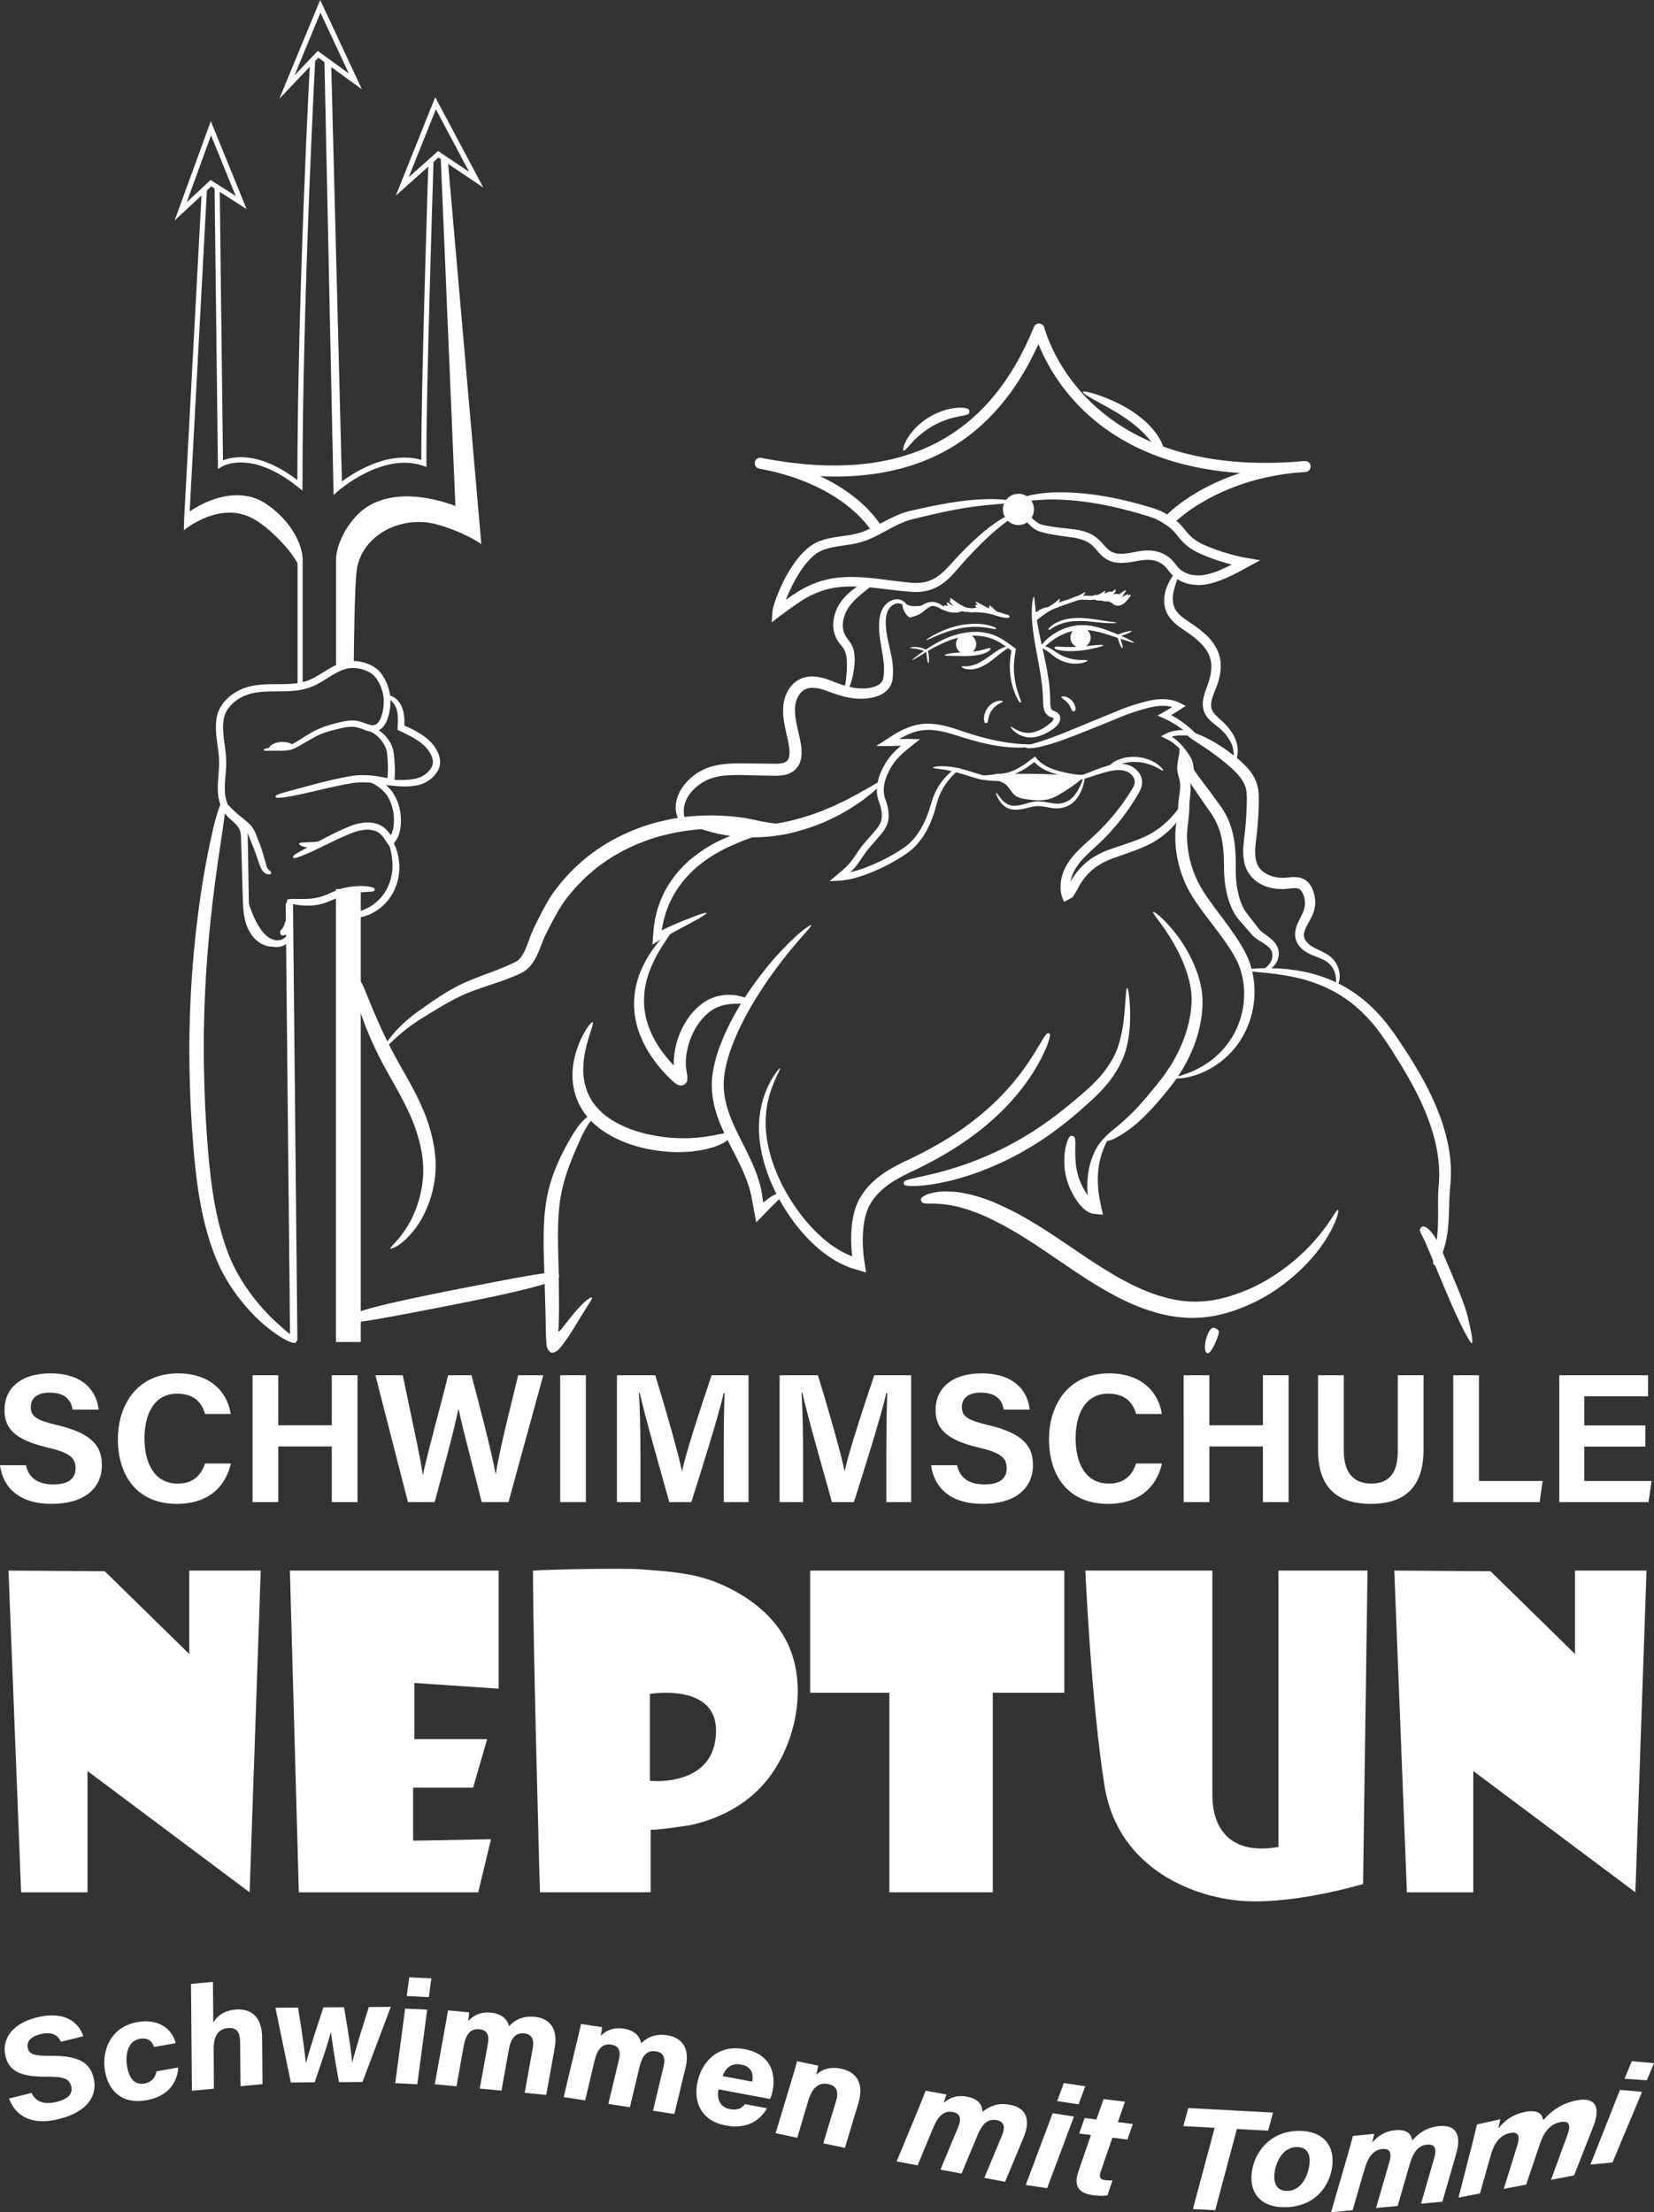 <?xml version="1.0" encoding="UTF-8"?> <svg xmlns="http://www.w3.org/2000/svg" viewBox="0 0 2188.93 2928.15"><rect x="0" y="0" width="2188.93" height="2928.15" fill="#333333" stroke="none"/><defs><style>.cls-1{fill:#ffffff;}</style></defs><g id="Ebene_2" data-name="Ebene 2"><g id="Layer_1" data-name="Layer 1"><polygon class="cls-1" points="11.26 2078.92 138.63 2079.77 250.44 2189.32 250.44 2078.92 345.06 2078.92 330.32 2504.75 115.82 2344.22 115.82 2504.75 27.95 2504.75 11.26 2078.92"></polygon><polygon class="cls-1" points="1845.23 2078.92 1972.6 2079.77 2084.4 2189.32 2084.4 2078.92 2179.03 2078.92 2164.29 2504.75 1949.79 2344.22 1949.79 2504.75 1861.92 2504.75 1845.23 2078.92"></polygon><polygon class="cls-1" points="383.65 2078.92 659.92 2078.92 659.92 2235.23 548.4 2227.62 548.4 2301.97 644.72 2301.97 626.13 2366.19 546.71 2366.19 546.71 2436.44 649.78 2434.51 632.89 2504.75 395.47 2504.75 383.65 2078.92"></polygon><path class="cls-1" d="M1043.75,2178.38c-17.43-39.45-54-66.45-92.88-82.73-33.13-13.78-65.88-15.51-101.5-18.38-24.13-1.92-129.27.19-144,1.72,0,99,9.19,425.72,9.19,425.72h146.5v-83.3c0,2.49,50.75-5.17,53.62-5.75,37.16-8.42,72.39-26.43,97.29-55.73C1052,2313.4,1069.22,2235.64,1043.75,2178.38ZM860.1,2357.25V2242.16s87.51-14.94,87.51,48.45C947.61,2366.64,860.1,2357.25,860.1,2357.25Z"></path><polygon class="cls-1" points="1072.23 2078.92 1408.49 2078.92 1408.49 2240.62 1313.87 2240.62 1313.87 2504.71 1176.99 2504.71 1176.99 2240.62 1072.23 2240.62 1072.23 2078.92"></polygon><path class="cls-1" d="M1436.38,2078.92h168.13v298.53c0,30.42,13.52,80,87.44,67.31V2078.92h117.87l-5.92,414.84s-83.64,25.35-152.08,22.82-172.36-41.4-190.1-152.93S1436.38,2078.92,1436.38,2078.92Z"></path><path class="cls-1" d="M34.3,1939.46c4,17.41,16.33,25.37,36.58,25.37,20.51,0,29.15-8.41,29.15-21.29,0-14.21-8.13-20.71-37.68-27.65-44.7-10.54-56.41-26.67-56.41-49.5,0-28.56,21.33-48.53,60.72-48.53,43.85,0,61.41,23.84,63.79,48H96.14c-2-11.11-8.27-22.51-30.39-22.51-15.69,0-25,6.6-25,19.2,0,12.35,7.53,17.35,35.05,23.78,48.7,11.53,59,29.79,59,53.12,0,30.08-22.69,51.17-66.55,51.17-42.58,0-64.33-21.35-68.27-51.17Z"></path><path class="cls-1" d="M305.53,1937.18c-6.87,30.89-30.11,53.45-71.52,53.45-52.77,0-78-37.78-78-85.51,0-46,25.88-87.26,79.57-87.26,43.89,0,65.55,25.65,69.79,53.75h-34c-3.92-13.84-13.44-26.9-36.89-26.9-31.13,0-43.29,28-43.29,59.2,0,29.14,10.76,59.86,44.26,59.86,24.07,0,32.19-15.71,35.87-26.59Z"></path><path class="cls-1" d="M334.24,1820.29h34v66.29h70.88v-66.29h34v168h-34V1914.6H368.26v73.69h-34Z"></path><path class="cls-1" d="M539.92,1988.29l-43.14-168H533c15.3,73.54,24.27,113.58,26.43,132.18h.24c6.06-29.33,23.42-91.22,33.41-132.18h30.82c8.88,33.11,26.86,101.6,32,130.6h.25c5.54-35.69,23.19-103.1,29.65-130.6H719l-46.08,168H637.49c-9.06-37.44-25-96-30.58-123.32h-.24c-5.93,29.09-22.15,88.72-31.43,123.32Z"></path><path class="cls-1" d="M775.36,1820.29v168h-34v-168Z"></path><path class="cls-1" d="M957.76,1923.85c0-29.06.44-61.14,1.16-79.91h-1.11c-7.78,33.11-26.29,91.75-42.92,144.35H885.76c-12.63-45.46-31.77-112-39.18-144.78h-1.06c1.41,19.65,2.08,54.68,2.08,83.49v61.29H816.5v-168h50.63c14.08,45.26,30.18,102.33,35.35,126.76h.29c4.09-21.1,24.05-82.44,39-126.76h48.84v168H957.76Z"></path><path class="cls-1" d="M1173,1923.85c0-29.06.43-61.14,1.18-79.91H1173c-7.77,33.11-26.3,91.75-42.92,144.35H1101c-12.64-45.46-31.78-112-39.18-144.78h-1.07c1.41,19.65,2.08,54.68,2.08,83.49v61.29h-31.1v-168h50.63c14.08,45.26,30.19,102.33,35.35,126.76h.3c4.07-21.1,24-82.44,39-126.76h48.83v168H1173Z"></path><path class="cls-1" d="M1266.54,1939.46c4,17.41,16.34,25.37,36.58,25.37,20.53,0,29.17-8.41,29.17-21.29,0-14.21-8.14-20.71-37.69-27.65-44.7-10.54-56.42-26.67-56.42-49.5,0-28.56,21.33-48.53,60.74-48.53,43.83,0,61.39,23.84,63.78,48h-34.3c-2-11.11-8.28-22.51-30.42-22.51-15.68,0-25,6.6-25,19.2,0,12.35,7.53,17.35,35,23.78,48.7,11.53,59.06,29.79,59.06,53.12,0,30.08-22.7,51.17-66.57,51.17-42.57,0-64.33-21.35-68.27-51.17Z"></path><path class="cls-1" d="M1537.79,1937.18c-6.88,30.89-30.12,53.45-71.54,53.45-52.78,0-78-37.78-78-85.51,0-46,25.88-87.26,79.58-87.26,43.9,0,65.54,25.65,69.79,53.75h-34c-3.92-13.84-13.46-26.9-36.9-26.9-31.12,0-43.27,28-43.27,59.2,0,29.14,10.74,59.86,44.24,59.86,24.06,0,32.19-15.71,35.88-26.59Z"></path><path class="cls-1" d="M1566.48,1820.29h34v66.29h70.89v-66.29h34v168h-34V1914.6H1600.5v73.69h-34Z"></path><path class="cls-1" d="M1778.43,1820.29v100.27c0,33.47,17.44,43.21,36.12,43.21,21.5,0,35.33-11.33,35.33-43.21V1820.29h34.06v98.57c0,57-33,71.77-69.88,71.77-37.44,0-69.74-15.55-69.74-70.93v-99.41Z"></path><path class="cls-1" d="M1923.25,1820.29h34v140h84.33l-4,28H1923.25Z"></path><path class="cls-1" d="M2177.49,1914.84h-80.87v45.45h89.15l-4.08,28H2063.57v-168H2181.1v28h-84.48v38.51h80.87Z"></path><path class="cls-1" d="M41.67,2770.28c5.62,11.6,16.29,16.11,33.41,11.83,15.64-3.91,21.59-11,19.12-20.88-2.39-9.54-9.65-12.68-32.63-12.42-37.46.43-49.87-9.44-54.18-26.67-5.81-23.26,9.15-43.76,41.16-51.76,37.29-9.33,55.79,6.73,61.69,24.88l-29.62,7.4c-3-6.84-9.37-14.6-27.67-10-12.18,3.05-18.26,9.68-16.05,18.53,2,7.94,8.12,10.22,29.84,10,39.79-.39,52.42,10.34,57.08,29,5.66,22.66-6.69,44.88-45.87,54.66-35.06,8.77-57.19-3.1-65.95-27.12Z"></path><path class="cls-1" d="M235.92,2736.63c-1.26,19.14-12.39,38.17-42.58,43.44-31.64,5.53-49.77-12.26-54.34-38.4-4.92-28.11,8.06-59,42.62-65.07,35.16-6.15,48.68,16.4,50.71,27.85l-28.47,5c-2.33-6.7-7.29-12.83-19-10.79-15.21,2.67-19.56,20.12-16.6,37.05C171.13,2752.1,179,2760,191,2757.88c9.58-1.68,14.24-7.38,16.22-16.22Z"></path><path class="cls-1" d="M281.82,2623.32l.45,53.75c4.05-6.54,11.78-15.44,29-17.05,20.53-1.93,35.34,8.94,35.59,36.56l.58,62.11-29.12,2.71-.55-58.4c-.15-12.51-3.9-19.63-16.32-18.47-13.91,1.31-18.83,12-18.68,28.58l.34,51.58L254,2767.42,252.78,2626Z"></path><path class="cls-1" d="M394.48,2657.33c6.5,40.77,9.18,61.61,10.18,73.13h.3c3.37-11.89,7-25.09,23-73.38l27.31-.2c7.92,46.06,10,62.62,10.73,72.74h.19c2.69-10.27,7.24-26.62,21.91-73l29.1-.23-37.44,99.42-31.2.22c-6-33.65-9-53.48-10.59-66.1h-.19c-3,12.13-9.64,32.55-21.42,66.36l-31.42.23-20.47-98.95Z"></path><path class="cls-1" d="M536.17,2658.71l29.19,1.38-13.07,98.71-29.21-1.39Zm5.44-41.42,29.22,1.38-3.27,24.81-29.24-1.39Z"></path><path class="cls-1" d="M588.32,2687.13c1.6-8.77,3.28-17.71,4.56-26.12l28,2.65c-.12,2.77-.57,7.63-1.17,11.46,6.43-6.91,15.31-12.46,29.81-11.1,15.42,1.48,22,9.37,24.19,17.95,6.86-7.33,16.74-14,33.79-12.44,18.94,1.82,31.45,14.57,26.59,41.37l-11.23,62-28.46-2.71,10.68-59.3c1.58-8.6.62-18.24-11.34-19.38-11.38-1.07-17.53,6-20.27,21.2l-9.83,54.56-28.7-2.72,10.7-59.1c1.68-9.44.56-18.35-11.19-19.46-11.54-1.1-17.9,6.36-20.74,22l-9.57,53.58-28.74-2.73Z"></path><path class="cls-1" d="M762.89,2704.85c2.11-8.68,4.3-17.52,6.05-25.84l27.86,4.25c-.26,2.74-1,7.59-1.8,11.38,6.8-6.54,16-11.59,30.4-9.38,15.34,2.33,21.44,10.6,23.17,19.29,7.26-6.94,17.52-13.09,34.46-10.51,18.81,2.88,30.6,16.34,24.23,42.85l-14.75,61.33-28.3-4.32,14-58.66c2.07-8.5,1.66-18.19-10.22-20-11.31-1.74-17.87,5-21.47,20l-12.92,54-28.52-4.35,14-58.44c2.21-9.35,1.6-18.32-10.08-20.1-11.47-1.75-18.25,5.35-22,20.85l-12.61,53L746,2775.83Z"></path><path class="cls-1" d="M951.15,2765.58a10.32,10.32,0,0,0-.48,1.74c-1.86,11,2.1,21.89,15.21,24.36,10.85,2,15.8-1.36,20-6.56l29.18,5.48c-7.73,13.62-23.9,28.54-54.52,22.78-32.8-6.17-42.44-30.94-37.81-55.61,5.27-28,26.76-52.14,62.66-45.41,33.32,6.26,41.64,30.77,37.24,54.21a54.28,54.28,0,0,1-3.46,11.8Zm44.12-10.26a5.84,5.84,0,0,0,.35-1.27c1.53-9.29-1.19-18.71-14.55-21.22s-20.86,4.54-24.73,15.18Z"></path><path class="cls-1" d="M1047.94,2752.39c2.43-8.08,5-16.79,7-24.1l27.9,5.91c-.35,2.65-1.9,9-2.71,12.05,5.46-5.21,15.76-11.68,33.19-8,20.75,4.41,30.54,20.25,22.52,46l-17.65,58.83-28.63-6.08,17-56.23c3.18-10.48,2-19.53-10.23-22.11-12.41-2.64-21.16,4-26.39,21.12l-14.85,49.9-28.62-6.08Z"></path><path class="cls-1" d="M1214.56,2793.61c3.61-8.85,7.52-18.36,10.49-26.31l27.46,5.16c-.75,2.38-2.21,7-3.79,11,8.09-6.61,17.16-10.8,31.12-8.17,15.31,2.86,20.06,10.85,20.49,20.06,8.37-6.84,19.5-12.56,36.36-9.38,19.51,3.66,28.64,17.65,18,43.12l-24.49,58.83-27.53-5.16,23.18-55.7c3.49-8.36,5.42-18.42-7-20.75-11.67-2.19-19,5.1-25.07,19.72l-21.27,51.05-27.88-5.23,23.32-56c3.57-8.5,4.95-18.06-7-20.3s-19.72,5.78-25.93,20.88l-20.63,49.76-27.8-5.21Z"></path><path class="cls-1" d="M1393.11,2797.21l28.22,4.28-35.57,94.89-28.25-4.26Zm14.86-40,28.32,4.28-8.94,23.89-28.32-4.28Z"></path><path class="cls-1" d="M1435.41,2803.48l15.59,1.94,9.53-27,28.33,3.53-9.46,27,19.85,2.47L1492,2832l-19.85-2.47-15.23,44.35c-2.36,6.76-2.4,10.8,6,11.85a61,61,0,0,0,9.4.47l-6.76,19.72c-5.86,1-12.6.5-18.85-.28-22.07-2.75-25.25-14.75-19.23-32.38l16.32-47.28-15.61-1.94Z"></path><path class="cls-1" d="M1607.51,2816.46l-41.47-2.21,6.53-23.91,112.25,6-6.52,23.91-41.39-2.2-28.67,107.52-29.52-1.58Z"></path><path class="cls-1" d="M1763.49,2863.55c-1.47,25.61-20.17,58.11-63.89,58-31.57-.05-44.71-18.69-43.38-41.8,1.65-28.66,23.37-59.37,63.32-59.22C1747.77,2820.66,1765.07,2836.33,1763.49,2863.55Zm-77,15.76c-.76,13.12,5.21,20.68,16.79,20.72,19.38.07,28.94-21.36,29.92-38.33.7-12.16-4.66-19.72-17.19-19.77C1697.65,2841.86,1687.4,2862.67,1686.44,2879.31Z"></path><path class="cls-1" d="M1782.7,2855.38c2.71-9.5,5.63-19.76,7.8-28.21l28.1-2.65c-.48,2.49-1.47,7.32-2.65,11.65,7.44-8.62,16.11-15.15,30.4-16.5,15.67-1.48,21.28,4.87,22.69,13.64,7.68-8.92,18.25-17.5,35.5-19.12,20-1.89,30.6,9,22.65,36.52l-18.35,63.56-28.23,2.64,17.4-60.17c2.63-9,3.49-19.21-9.29-18-11.93,1.13-18.56,10.18-23.07,26l-16,55.17-28.58,2.71,17.55-60.54c2.7-9.17,3.07-18.77-9.13-17.61s-19.19,11-23.86,27.3l-15.55,53.76-28.52,2.69Z"></path><path class="cls-1" d="M1947.62,2840.84c2.39-9.55,5-20,7-28.81l30.91-6.92c-.5,2.61-1.46,7.68-2.66,12.19,8.05-9.81,17.67-17.88,33.86-21.52,17.92-4,24.24,1.76,25.61,10.64,9.09-10.47,21.72-21.27,42.13-25.85,24-5.39,35.77,4.7,23.86,34.89l-25.16,64-30.58,5.87,21.79-59.45c3.49-9.49,5.08-20.13-9.71-16.92-13.7,3-21.47,13.14-26.9,29.38l-18,53.3-29.67,5.69,18-57.83c3-9.34,3.37-18.91-10.12-16-13.24,2.87-20.73,13.52-25.23,29.7l-14.14,50.15-28.38,5.46Z"></path><path class="cls-1" d="M2159.59,2728.32l29.34,2.52-9.48,22.77-29.5-2.11Zm-15.68,37.93,29.19,2.64L2134,2862.35l-29.23,2.79Z"></path><path class="cls-1" d="M231.1,291.84,279,160.37l47.36,116.38-46.8-30Zm48.2-112.66-32.21,88.51,31.65-29.5L312,259.53Z"></path><path class="cls-1" d="M369.63,130.79,423.73,0l55.19,118.17L421.31,76.38Zm54.47-114L389.8,99.74l30.69-32.31,41.23,29.91Z"></path><path class="cls-1" d="M523.85,258.94,576,128.62l63.54,119.57-59.18-39.74Zm53-114.28-36,90,38.93-34.78,41.12,27.61Z"></path><path class="cls-1" d="M583.22,207.57l19.46,462.29s-85.89-36.5-131.87,13.76c-11.36,12.41-26.1,35.85-26.1,58.14V885.54l23.46-5.68s.63-109.84,4.57-129.14c9.07-44.36,60.06-69,105.44-56.54,36.53,10.06,58.82,26,58.82,26L592.42,209.43Z"></path><path class="cls-1" d="M400.3,649.52l-5.51-4.46c-62.92-50.89-100.8-27.65-101.18-27.41l-5.13,3.3-.09-6.1L284,249.2l6.76-.08,4.34,360.28c12.57-5.12,47.29-12.86,98.45,26.08.3-245.23,16.65-553.1,16.82-556.21l6.75.36c-.16,3.14-16.81,316.66-16.81,562.8Z"></path><path class="cls-1" d="M441.49,655.18,429.39,81.42l6.76-.14L448,640.69c15.84-12.49,63-45.05,109.56-32-.45-91.63,9.39-393.7,9.49-396.8l6.76.22c-.11,3.15-10.29,315.77-9.45,401.17l.05,4.8-4.54-1.58C506.34,598,447.56,649.76,447,650.28Z"></path><rect class="cls-1" x="438.66" y="81.26" width="6.76" height="559.12" transform="translate(-9.14 11.5) rotate(-1.47)"></rect><path class="cls-1" d="M336.35,917.17a59.72,59.72,0,0,0-16.53,5.6,53.78,53.78,0,0,0-13.48,9.93,38.77,38.77,0,0,0-8.62,13.1c-1.78,4.61-2.29,10-2.47,15.28-.18,10.64,1.73,21.26,3,31.89a141.26,141.26,0,0,1,1.13,16c0,5.34-.36,10.47-.76,15.4-.82,9.86-1.65,19-.56,27.49s3.84,16.14,8.81,21.63c5,5.69,12.63,10.33,17.32,18.71a31.51,31.51,0,0,1,3.47,12.88c.31,4.12.27,7.76.37,11.4.49,29.08.9,53.4,1.24,73.75.13,10.12.61,19,2.41,26.67a48.28,48.28,0,0,0,8.45,18.76,31.28,31.28,0,0,0,12.19,9.8,21.16,21.16,0,0,0,11.39,1.7c6.68-1,10.74-4.14,13.37-6s4-3.25,4.83-3.77,1.17-.4,1.43-.2.45.48.06,1.43a18.59,18.59,0,0,1-3.83,5.3,30.5,30.5,0,0,1-5.31,4.5,27.68,27.68,0,0,1-9.65,4c-8.22,2-20.68-1.36-29.77-12.55a54.45,54.45,0,0,1-10.33-21.23c-2.19-8.47-2.86-18-3.17-28.22-.58-20.35-1.28-44.68-2.12-73.75-.29-7.35.13-14.85-2.91-20.18a33.85,33.85,0,0,0-6.84-8c-2.89-2.67-6.22-5.4-9.41-8.9-6.56-7.19-10-16.91-11.19-26.56s-.35-19.67.41-29.39c.39-4.88.73-9.75.69-14.61a130.09,130.09,0,0,0-1.11-14.95c-1.23-10.29-3.29-21.25-3.13-33.21a74.19,74.19,0,0,1,.73-9.08,42,42,0,0,1,2.33-9.4A48.32,48.32,0,0,1,299.5,926a63.41,63.41,0,0,1,15.89-11.73,69.2,69.2,0,0,1,19.14-6.52c13.36-2.56,26.09-2,38-2.17a168.19,168.19,0,0,0,17.23-.85,70.09,70.09,0,0,0,15.75-3.3c9.87-3.25,18.62-9.41,27.78-14.92A109.08,109.08,0,0,1,447.6,879a53.25,53.25,0,0,1,15.87-4,51.71,51.71,0,0,1,15.78,1.33,52.49,52.49,0,0,1,14.19,5.54,37,37,0,0,1,11.35,10,55.28,55.28,0,0,1,6.94,12.22,69.69,69.69,0,0,1,3.95,12.7,55.32,55.32,0,0,1,1.05,12.91,68.37,68.37,0,0,1-4.52,23.61,30,30,0,0,1-6.74,10.33,19.45,19.45,0,0,1-5.56,3.66,17.9,17.9,0,0,1-6.49,1.34,21.8,21.8,0,0,1-6.06-.86c-1.9-.51-3.31-1.08-4.87-1.64-3-1.12-5.8-2.19-8.46-2.94a28.52,28.52,0,0,0-7.7-1.18,46.87,46.87,0,0,0-7.76.53c-5.12.75-10.23,2.05-15,3.21-9.58,2.36-17.8,5.11-24.75,8.66s-13.1,7.36-18.72,10.57c-2.8,1.62-5.49,3.1-8.06,4.41-1.3.66-2.5,1.26-3.82,1.85a24.2,24.2,0,0,1-4.17,1.38,61.56,61.56,0,0,1-13.29,1.1c-7.26,0-12-.06-15.12,0-6.32.18-6.46-.22-6.58-.93s-.27-1.42,6.18-2.77a120.86,120.86,0,0,1,15.33-1.65,64,64,0,0,0,12-1.65,18.62,18.62,0,0,0,3-1.15c1.06-.54,2.28-1.2,3.46-1.86,2.4-1.35,4.93-2.86,7.62-4.54,5.41-3.33,11.42-7.39,18.82-11.33s16.33-7.19,26.14-9.78c4.91-1.27,10-2.66,15.78-3.61a55.35,55.35,0,0,1,9.11-.75,37.28,37.28,0,0,1,9.82,1.37c3.18.86,6.19,2,9.12,3,1.43.5,3,1.09,4.24,1.39a13.12,13.12,0,0,0,3.64.5,9.12,9.12,0,0,0,6.19-2.69,21.64,21.64,0,0,0,4.6-7.37,59.91,59.91,0,0,0,3.69-20.45,45.79,45.79,0,0,0-.94-10.86,60,60,0,0,0-3.49-11,46.24,46.24,0,0,0-5.83-10.18,27.61,27.61,0,0,0-8.68-7.58,44.7,44.7,0,0,0-24.58-5.55c-8.66.7-17.32,4.9-26.08,10.28s-18,11.94-29.63,15.84a79.14,79.14,0,0,1-17.76,3.76,174.92,174.92,0,0,1-18.17.93C360.48,915.31,348.2,914.86,336.35,917.17Z"></path><path class="cls-1" d="M571.16,1000.8c-4.23-10.18-12.59-16.92-20.34-21.9-3.92-2.5-7.81-4.6-11.51-6.48l-5.41-2.65L526,966.14q.21-3.81.39-7.4c.06-1.38.11-2.72.16-4,.06-2.57,0-4.92-.14-7.08A36.31,36.31,0,0,0,524.16,937a25.45,25.45,0,0,0-7.41-10.36c-2.13-1.74-3.46-2.47-4.09-3.11a1.53,1.53,0,0,1-.53-1.62c.1-.49.23-1,1.23-1.19s3-.24,6.25,1.29,7.79,4.9,11.37,11.89a40.19,40.19,0,0,1,3.68,12.88,69,69,0,0,1,.51,8c0,1.4,0,2.83,0,4.29l0,1.11a.87.87,0,0,0,0,.19l0,.15.19,0,2.32,1c1.83.82,3.73,1.69,5.69,2.64A133,133,0,0,1,555.83,971,76.13,76.13,0,0,1,569,981.13a48.16,48.16,0,0,1,11,16.08,30.44,30.44,0,0,1,2.4,11.17,23.17,23.17,0,0,1-2.56,10.94,37,37,0,0,1-12.62,13.81,41.18,41.18,0,0,1-14.66,6.27,77.52,77.52,0,0,1-12.87,1.51,131.19,131.19,0,0,1-19.54-.86c-5.27-.58-9.42-1.21-12.71-1.72-6.58-1-9.79-1.68-11.42-2.27s-1.65-1.23-1.65-1.89,0-1.29,1.71-1.83,5.22-.94,12-.74c3.38.08,7.55.32,12.7.55a160,160,0,0,0,18.46,0,72.79,72.79,0,0,0,11.39-1.63,32.57,32.57,0,0,0,11.35-5.1,28.24,28.24,0,0,0,9.36-10.27,13.6,13.6,0,0,0,1.54-6.61A21.13,21.13,0,0,0,571.16,1000.8Z"></path><path class="cls-1" d="M484.23,1026.07c4,.13,7.77.45,11.44.91s7.37,1.14,10.55,1.78c1.62.32,3.17.61,4.66.83l2,.26h0a0,0,0,0,0,0,0v0h0l0-.29c0-.73.1-1.44.15-2.15.35-5.67.39-11,.22-15.87s-.45-9.67-.92-13.57a32.31,32.31,0,0,0-2.77-10.09,44.24,44.24,0,0,0-4.84-7.69,42.35,42.35,0,0,0-9.81-9.26c-6-3.9-9.68-4.41-11.52-5.17-1.89-.58-2.07-1.21-2.1-1.87s0-1.29,2.26-1.85c2.14-.36,7-.87,14.78,3.06a43.16,43.16,0,0,1,12.5,10,48.69,48.69,0,0,1,6.21,8.9,39.52,39.52,0,0,1,4,12.68c.69,4.66,1,9.19,1.32,14.43a159,159,0,0,1,0,16.79c0,.75-.09,1.51-.13,2.28l-.15,1.92a11.31,11.31,0,0,1-.26,2.17c-.42,1.27-.57,2.73-1.52,3.52a5.42,5.42,0,0,1-1.56,1.13,11.44,11.44,0,0,1-1.9.51,24.5,24.5,0,0,1-4.58-.12l-1.54-.16-1.3-.17c-1.71-.25-3.4-.56-5.07-.88-3.39-.65-6.46-1.24-9.93-1.64s-6.95-.72-10.6-.84a92.26,92.26,0,0,0-20.34,1.43c-6.51,1.11-12.57,2.35-18.22,3.53-11.31,2.42-21,4.72-29.32,6.66-16.66,3.92-27.92,6.27-35.49,7.49-15.17,2.38-15.43,1-15.67-.21s-.41-2.36,14.21-6.4c7.31-2,18.26-5,34.83-9.43,8.28-2.18,18-4.68,29.45-7.26,5.73-1.27,11.89-2.58,18.56-3.75A100,100,0,0,1,484.23,1026.07Z"></path><path class="cls-1" d="M509.62,1096.57a45.47,45.47,0,0,1,6.46,7.41l1.11,1.58h0s0,0,0,0c.3-.59.67-1.21.93-1.86a33.26,33.26,0,0,0,2.42-8,63.53,63.53,0,0,0,.54-16,58,58,0,0,0-7.64-24.66,33.92,33.92,0,0,0-6-7.79,60.39,60.39,0,0,0-6.57-5.56,55.55,55.55,0,0,0-11-6.42,31.73,31.73,0,0,0-11.14-2.69c-1.73,0-2.12-.57-2.33-1.15s-.4-1.18,1.54-2.32c1.89-1,6.5-2.22,14.1,0a51,51,0,0,1,13.17,6.24,60.73,60.73,0,0,1,7.81,5.92,40.93,40.93,0,0,1,7.74,9.34c1.13,1.84,2.18,3.75,3.19,5.8a60.62,60.62,0,0,1,2.82,6.68,68.14,68.14,0,0,1,3.43,15.72,70.64,70.64,0,0,1-.44,18.53,41.9,41.9,0,0,1-3.05,10.28c-.37.88-.83,1.69-1.29,2.6a38.14,38.14,0,0,1-2.73,4.08,46,46,0,0,1-3.09,3.61l-3.27,3.58c-1.45-2.15-2.95-4.35-4.48-6.6-.76-1.14-1.54-2.28-2.32-3.43l-1.31-1.88a35.65,35.65,0,0,0-5.06-5.84,20.13,20.13,0,0,0-8.36-4.43,31.23,31.23,0,0,0-9.45-1.1,58.75,58.75,0,0,0-17.88,3.75c-11.1,4.25-20.72,8.86-28.81,12.71-16.24,7.88-27.19,13.24-34.7,16.36-15.05,6.16-15.56,5-16.11,3.85s-1-2.28,13.15-9.93c7-3.86,17.54-9.77,33.74-18.17,8.18-4.15,17.6-8.91,29.51-13.61a66.7,66.7,0,0,1,20.84-4.47,40.74,40.74,0,0,1,12.29,1.41A29.83,29.83,0,0,1,509.62,1096.57Z"></path><rect class="cls-1" x="444.58" y="1176.88" width="32.86" height="599.45"></rect><path class="cls-1" d="M251.52,1441.41a1424.25,1424.25,0,0,1,9.15-219.92c6.49-53.51,13.59-89.11,18.8-112.92s9.08-35.8,11.46-41.86,3.73-6.12,5-5.84,2.45.89,2.26,7.39-1.91,18.86-5.45,42.78-9.12,59.39-14.58,112.38c-5.24,53-10.66,123.62-7.55,217.35q.31,8.79.62,17.3t.87,16.74c.32,5.49.55,10.9.91,16.21s.76,10.54,1.12,15.67q2.1,30.87,5.48,57.33c4.51,35.32,11.45,64.9,20.21,89.16a211.67,211.67,0,0,0,14.45,32,233.52,233.52,0,0,0,15.81,24.88,268.3,268.3,0,0,0,28.26,33.25c16.43,16,25.91,22.73,30.2,26.78s3.81,5.08,3.16,6.23-1.25,2.26-7,.13-16.89-7.53-35.52-23.22a233.53,233.53,0,0,1-31.76-33.66,230.94,230.94,0,0,1-17.73-26,219.49,219.49,0,0,1-16.37-34.25c-9.75-25.51-17.37-56.51-22.25-92.79q-3.68-27.23-5.88-58.37-.59-7.8-1.18-15.86c-.38-5.37-.62-10.85-.95-16.4s-.59-11.21-.9-16.95S251.73,1447.33,251.52,1441.41Z"></path><path class="cls-1" d="M388.73,1777.3a4.84,4.84,0,0,1-4.83-4.79l-5.79-575.06a4.84,4.84,0,0,1,9.67-.1l5.78,575.07a4.83,4.83,0,0,1-4.78,4.88Z"></path><path class="cls-1" d="M534.92,1419.78c8.63,15.26,17,30.52,23.73,46.12a217.42,217.42,0,0,1,14.87,47,170.58,170.58,0,0,1,2.85,23,136.82,136.82,0,0,1-.65,22.14,150.26,150.26,0,0,1-9.56,38c-8.77,22.35-21.4,37.77-31.47,46.39a56.83,56.83,0,0,1-7,5.39c-1.06.72-2,1.39-2.94,1.95l-2.62,1.34c-3.15,1.53-4.94,2-5.3,1.48s.71-2.13,3-4.57l1.94-2,2.21-2.53c1.6-1.8,3.51-3.77,5.37-6.27a135.83,135.83,0,0,0,24.06-45.72,150.2,150.2,0,0,0,6.5-34.9,129.13,129.13,0,0,0-.32-19.52,165.58,165.58,0,0,0-3.34-20.72,215.61,215.61,0,0,0-14.73-43c-6.56-14.52-14.7-29.18-23.25-44.31-17.61-30.49-28.59-55-35.69-73.69s-10.55-31.66-12.31-40.41-1.85-13.34-1.31-15.77a3.4,3.4,0,0,1,3-3.07,3.53,3.53,0,0,1,4.17,1.18c1.66,1.81,3.73,5.73,7,13.7s8,20,15.69,37.7A705,705,0,0,0,534.92,1419.78Z"></path><path class="cls-1" d="M815,1131.5a224.88,224.88,0,0,0-60.72,52c-2,2.55-4.13,5.07-6,7.59s-3.61,5.13-5.31,7.79c-3.4,5.33-6.57,10.88-9.61,16.49s-6,11.26-8.83,16.9l-2.13,4.22c-.7,1.42-1.25,2.51-1.84,3.89-1.17,2.61-2.27,5.44-3.38,8.3-2.22,5.75-4.5,11.79-7.51,17.78s-6.93,12.07-12.8,17c-3.53,3-6.52,4.15-9.33,5.56s-5.51,2.45-8.26,3.61c-5.47,2.26-10.88,4.27-16.18,6.14-21.23,7.39-40.59,13.09-56.8,21.31-16.42,8.11-30.7,17.22-43.47,25a241.34,241.34,0,0,0-30.77,21.66c-15.84,13.31-23.14,22.49-24.34,21.58-.93-.62,4.37-11.44,19.27-27A201.43,201.43,0,0,1,557,1336.2c12.21-8.63,26.16-18.72,43.13-28.09,17-9.63,37.23-16.39,57.54-24.19,5.08-2,10.17-4,15.22-6.3,2.49-1.13,5.12-2.32,7.49-3.51s4.78-2.48,5.68-3.46c3.18-2.75,5.88-6.94,8.23-11.79s4.32-10.42,6.46-16.33c1.09-3,2.19-6,3.54-9.16.62-1.53,1.45-3.29,2.12-4.71l2.09-4.33c2.82-5.79,5.72-11.63,8.82-17.52s6.36-11.83,10.05-17.76c1.84-3,3.79-5.92,5.87-8.83s4.29-5.57,6.45-8.39A238,238,0,0,1,805.29,1115a259.23,259.23,0,0,1,73-28.71,276.74,276.74,0,0,1,58.35-6.89,289.7,289.7,0,0,1,41.88,2.37c11.45,1.44,20.53,3.58,27.32,5,13.64,2.92,20,3.12,23.59,3.81s3.82,1.74,4.09,3.06.61,2.56-3,4.31-11.73,3.59-26.59,2.21c-7.46-.64-16.06-1.9-27-2.6a352.63,352.63,0,0,0-39.76-.53,283.74,283.74,0,0,0-54.6,7.52A244.59,244.59,0,0,0,850,1114.67,238.66,238.66,0,0,0,815,1131.5Z"></path><path class="cls-1" d="M850.47,1519.34a168.59,168.59,0,0,1-41.16-15.53c-12.65-6.88-24.08-15.8-32.71-26.45a83.7,83.7,0,0,1-16.86-34.75,90.83,90.83,0,0,1-1.11-33,113.8,113.8,0,0,1,6.66-25.66c.7-1.8,1.34-3.55,2-5.2s1.49-3.17,2.2-4.66,1.4-2.89,2.06-4.23l2.12-3.7a65.41,65.41,0,0,1,6.95-10.24c1.83-2.19,3.06-3.16,3.63-2.84s.48,1.91-.22,4.62-2.06,6.53-3.55,11.48c-.41,1.22-.83,2.51-1.28,3.86l-1.2,4.31-1.35,4.66q-.57,2.45-1.18,5.07a127.11,127.11,0,0,0-3.42,23.77c-1.07,17.44,3.16,38.48,18,55.15,14.63,16.72,38.53,28.39,64.9,34.74a222.67,222.67,0,0,0,35.53,5.41c5.21.17,10.06.57,14.55.4l6.49,0,6-.38c1.9-.14,3.75-.17,5.49-.35l5-.58,4.58-.5c1.44-.2,2.8-.47,4.11-.68,2.6-.46,5-.75,7.1-1.14s4-.85,5.64-1.16c3.4-.52,5.89-1.11,7.85-1.4a14.75,14.75,0,0,1,4.41-.09,3.92,3.92,0,0,1,3.21,2.69c.56,1.2,1.11,2.33-.12,4.08a15,15,0,0,1-3.43,3.21,36.08,36.08,0,0,1-7.66,4.35c-1.73.78-3.69,1.62-5.92,2.53s-4.79,1.55-7.61,2.41c-1.42.4-2.91.87-4.48,1.27l-5,1-5.48,1.08c-1.92.33-3.93.52-6,.79l-6.56.77-7.13.36c-4.94.37-10.25.12-16,.05A212.13,212.13,0,0,1,850.47,1519.34Z"></path><path class="cls-1" d="M719.69,1661.26c-.74-28.52-.3-56.52,5.26-81.8s15.45-46.08,24.41-62.72c4.57-8.3,8.78-15.62,13.18-22a76.17,76.17,0,0,1,13.16-15.06,37.08,37.08,0,0,1,10.88-6.67c2.76-1,4.39-1,4.66-.45.66,1.32-4.21,4.46-10.17,12.27a98.3,98.3,0,0,0-9.35,15.39c-3.17,6.32-6.54,14.06-10.2,22.46-7.16,16.85-15.12,37.14-19.29,60.26s-4.17,49.66-3.42,77.89c.39,14.13.64,28.14.76,41.54q.09,10.08.16,19.78c0,6.45.09,12.77-.1,19q-.11,4.66-.2,9.21c0,1.51-.08,3-.11,4.51l-.06,2.23c0,.34,0,.91,0,.67,0,0,0,.07,0,.1a23.86,23.86,0,0,0-.42,3l-.07,1a3.25,3.25,0,0,0,0,.54c0,.19.1.4.18.31a8.1,8.1,0,0,0,.93-.61c.34-.26.7-.57,1.11-.93a17.54,17.54,0,0,0,1.41-1.39l.44-.47.22-.23.12-.13.26-.33,2.06-2.63,4-5.08q3.89-4.95,7.43-9.31c4.73-5.78,9-10.66,12.81-14.43,7.5-7.63,12.85-10.65,13.68-9.73s-2.42,5.66-7.87,14.38c-2.76,4.34-6.07,9.69-9.9,16l-6.18,10.08-3.45,5.52-1.82,2.87-3,4.42c-2.09,3.15-4.59,6.43-7.08,9.83-1.26,1.62-2.52,3-3.82,4.56-.64.73-1.31,1.58-2,2.24l-1.69,1-1.72,1-.87.5a5.45,5.45,0,0,1-.68.19c-.89.21-1.79.42-2.7.59a2,2,0,0,1-1-.16,4.25,4.25,0,0,1-.78-.4,8,8,0,0,1-1-.82,11.58,11.58,0,0,1-2.08-2.28,12.77,12.77,0,0,1-2-4.12A38.83,38.83,0,0,1,723,1776c-.38-4.85-.61-10.1-.61-15.58q-.17-9.37-.35-19.27C721.3,1716.6,720.51,1689.6,719.69,1661.26Z"></path><path class="cls-1" d="M602,1726.58c-69.92,13.76-105.3,20.35-123.52,22.71s-19.27.21-19.87-2.37-.66-5,16.89-10.82,52.84-14.51,122.78-28.28,104.8-20.28,122.54-22.53,18.3,0,18.91,2.58,1.13,4.9-15.93,10.61S671.93,1712.82,602,1726.58Z"></path><path class="cls-1" d="M925.53,1145c-8.44,6.49-15.48,14.15-22,21.76-6,8-11.62,16.08-15.51,24.66-1,2.14-2.17,4.16-3,6.33s-1.63,4.29-2.44,6.4c-.4,1.06-.81,2.11-1.2,3.16s-.61,2.14-.92,3.21q-.91,3.19-1.81,6.32c-.66,2.06-.89,4.21-1.36,6.27q-.57,2.84-1.13,5.59c-.15.67-.4,1.65-.52,2.56l1.48-.6.91-.36c1.15-.54,2.27-1.08,3.38-1.62,4.61-2.18,9-4.12,13.11-5.89,8.25-3.53,15.44-6.37,21.36-8.64,11.85-4.51,18.63-6.76,19.1-5.82s-5.5,5-16.64,11.11c-5.56,3.07-12.4,6.66-20.23,10.83-3.91,2.08-8.07,4.32-12.4,6.74l-3.39,1.92-6,3.47-12.86,7.94c.43-6.76,1.08-14.26,1.67-22,.37-2.38.73-4.8,1.1-7.24.41-2.26.59-4.59,1.21-6.86s1.14-4.6,1.72-7c.29-1.17.59-2.35.88-3.54s.8-2.32,1.2-3.49q1.23-3.51,2.47-7.09c.83-2.4,2-4.66,3.07-7,4.07-9.53,10-18.54,16.58-27.43,7.06-8.45,14.78-16.87,23.9-23.92,21.37-17.13,40.43-25,54.53-30.27,3.57-1.24,6.77-2.6,9.84-3.4l8.35-2.31,6.86-1.78c2.08-.4,3.94-.72,5.59-1,13.22-2.11,13.55-.5,14,1.27s.69,3.39-11.56,7.71l-5.2,1.75-6.4,2.43L985.4,1112c-2.89,1-5.86,2.43-9.21,3.76C963,1121.3,945.2,1129.15,925.53,1145Z"></path><path class="cls-1" d="M907.58,1405.6l0,2.54v2.12l0,.35c0,.46.11,1,.18,1.46l.9,5.89.45,2.92a21,21,0,0,0,.59,3l-.22,5.13-.06,1.28,0,.64c0,.24,0,.44-.08.46l-.62.9-1.24,1.79a7.3,7.3,0,0,1-2.18,1.66,8.76,8.76,0,0,1-3.24,1,5.78,5.78,0,0,1-2.81-.21l-3.19-.93c-1.32-.9-2.75-2.1-4.12-3.14-.69-.56-1.37-1-2.07-1.65l-2.14-2.12-4.25-4.22-2.1-2.18-1.68-1.81c-.72-.77-1.43-1.54-2.12-2.33-2.79-3.14-5.51-6.3-8-9.58a149.53,149.53,0,0,1-23.68-41.72,110.56,110.56,0,0,1-5.52-21.92c-.64-3.62-.82-7.24-1.12-10.78,0-3.57-.24-7.07,0-10.49a114.46,114.46,0,0,1,8.09-36.82A152.29,152.29,0,0,1,875.84,1242c2.12-2.27,3.95-4.32,5.69-6s3.25-3,4.51-4c2.5-2.1,4-3,4.39-2.66s-.33,2-2,4.73c-.86,1.37-2,3-3.32,4.93s-2.75,4.22-4.45,6.72c-6.56,10.08-16.21,24.85-22.85,44.87a109.33,109.33,0,0,0-5.49,33.43c-.14,3,.21,6.11.34,9.23.41,3.1.66,6.27,1.35,9.42a101.65,101.65,0,0,0,5.49,19.13,140.62,140.62,0,0,0,22.2,37.11c2.37,3,4.93,5.86,7.55,8.74.65.73,1.32,1.44,2,2.15l.4.41h0l.06,0c.07,0,0-.1,0-.11h0c0-1.6,0-3.23-.05-4.85a108.17,108.17,0,0,1,13.09-47.88,92.45,92.45,0,0,1,11.5-16.8,81.76,81.76,0,0,1,12.93-12.08,58.59,58.59,0,0,1,25.68-10.93,63.8,63.8,0,0,1,18.28-.19c9.3,1.39,13.52,3.3,15.55,4.64s1.79,2.39,1.56,3.47-.47,2.1-2.78,2.61-6.7.4-15,.53a73,73,0,0,0-15.07,1.9,49.44,49.44,0,0,0-19.37,9.65,76.64,76.64,0,0,0-19.55,24.54A95.82,95.82,0,0,0,907.58,1405.6Z"></path><path class="cls-1" d="M953.18,1487.72c-1.09-2.44-1.93-5-2.87-7.55s-1.89-5-2.58-7.66-1.49-5.19-2.24-7.77q-.81-4-1.62-7.94c-1.81-10.61-2.57-21.46-1.2-31.91,2.46-20.8,9.12-39.26,16.55-56.12,15.14-33.64,34-60.76,50.88-82.4a379.17,379.17,0,0,1,44.05-47.78,152.19,152.19,0,0,1,13.8-11.1c3.34-2.32,5.25-3.32,5.61-2.9s-.85,2.23-3.46,5.28L1058.56,1243a608.29,608.29,0,0,0-39.42,50.16c-15.4,22-32.77,49.15-46.44,81.48-6.71,16.09-12.58,33.74-14.49,51.88s2.15,36.79,9.73,55.23c6,14.58,12.92,27.5,18.84,39.5s11.11,23,14.73,33.38c1,2.51,1.7,5.13,2.5,7.59s1.58,4.82,2.06,7.23a122.32,122.32,0,0,1,2.66,13.29l.84,5.86c0,.29,0,.57,0,.84,0,.6,0,1.33,0,2,.5-.25,1.14-.61,1.92-1a5.92,5.92,0,0,0,.69-.41c.67-.53,1.32-1,1.95-1.52q1.9-1.45,3.59-2.61a47.87,47.87,0,0,1,10.19-5.64c4.72-1.66,5.35-.45,6,.67s1.19,2.23-2,5.52c-1.55,1.69-4,4-7.56,7.51l-7.61,7.66-15.88,16.32c-1.73-9.23-3.75-20-6.11-32.53-.62-4-1.8-7.86-2.91-12.1-.49-2.13-1.36-4.27-2.09-6.51s-1.44-4.56-2.47-6.9c-3.55-9.45-8.64-19.83-14.59-31.59S959.66,1503.39,953.18,1487.72Z"></path><path class="cls-1" d="M1204.32,1551.81c-12.3,5.89-24,12.25-33.74,20.22a83.9,83.9,0,0,0-13,13.14,68,68,0,0,0-9.2,15.27c-4.42,10.81-6.06,23.34-6.45,35.54-.2,6.13-.07,12.25.33,18.31l.34,4.52.27,2.68c.14,1.5.34,3,.54,4.55q1.39,9.18,2.77,18.28l-15.8-4.74a67,67,0,0,1-7.67-2.56l-4.7-2a75.28,75.28,0,0,1-8.12-4l-3.95-2.1c-1.31-.71-2.51-1.56-3.76-2.33a159.22,159.22,0,0,1-26.91-21.08c-16.07-15.29-28.58-32.28-38.84-49.11a242.46,242.46,0,0,1-23.1-50.41c-5.19-16.45-8.19-32.3-8.79-46.83a135.66,135.66,0,0,1,3.83-38.61,119.14,119.14,0,0,1,10.17-26.88,90,90,0,0,1,5.15-9c.8-1.26,1.51-2.43,2.22-3.45l2.05-2.72c2.48-3.2,3.93-4.72,4.29-4.48s-.38,2.23-2.11,5.81l-1.49,3-1.64,3.67c-1.21,2.64-2.65,5.66-3.94,9.21a134.59,134.59,0,0,0-9.25,62.82c1.2,13.6,4.61,28.4,10.06,43.87a240.35,240.35,0,0,0,23.38,47.28c10.16,15.77,22.41,31.64,37.62,45.57a147.39,147.39,0,0,0,24.89,18.88c1.13.67,2.23,1.44,3.4,2l3.52,1.8a62.57,62.57,0,0,0,7.18,3.38l3.21,1.29a1.09,1.09,0,0,0,.34.1,1.62,1.62,0,0,0,.44.06l-.13-.54,0-.12-.23-2-.42-4.87c-.49-6.52-.7-13.13-.55-19.83.38-13.37,1.85-27.26,7.36-41.11.66-1.73,1.57-3.43,2.36-5.15s1.78-3.19,2.68-4.8a97.79,97.79,0,0,1,6.23-9.07,99.51,99.51,0,0,1,15.43-15.68c11.35-9.28,24.12-16.17,36.9-22.3,29.67-13.82,54.14-27.9,74.53-42a365.53,365.53,0,0,0,49.14-40.75c25.54-25.72,38.66-46.29,47.4-59.85,4-7,7.45-12.08,9.69-16.07a75.09,75.09,0,0,1,5.29-8.22c2.58-3.33,3.56-2.94,4.57-2.5s2,.85,1.09,5a79.24,79.24,0,0,1-2.93,9.58c-1.54,4.48-4.34,10.12-7.91,17.74-7.78,14.8-20.54,37-46.71,64.58a354.46,354.46,0,0,1-50.69,43.27C1259.93,1523,1234.32,1537.84,1204.32,1551.81Z"></path><path class="cls-1" d="M1432,1660.68c23.51,15.81,46.59,30.57,70,41.7s47.19,18.63,70.07,20.22,44.81-2.84,64.66-9.93c5-1.72,9.82-3.7,14.55-5.64s9.18-4.07,13.51-6.36a227.67,227.67,0,0,0,24.37-14.37,260.55,260.55,0,0,0,38-30.85,241.5,241.5,0,0,0,24.58-27.87c12.35-16.35,17.33-26.86,19.08-26.13,1.27.44-.86,12.37-11.41,31.15a193.82,193.82,0,0,1-22.64,31.86,242.53,242.53,0,0,1-38,35.4,227.64,227.64,0,0,1-25.37,16.78c-4.57,2.7-9.45,5.13-14.42,7.6-5,2.3-10.07,4.62-15.42,6.71a197.43,197.43,0,0,1-34.32,10.33,159.59,159.59,0,0,1-38.47,3,179.09,179.09,0,0,1-39.79-6.58,253.37,253.37,0,0,1-38.82-14.4c-25.4-11.74-49.49-27-73.33-43s-44-30.27-62.31-41.58a448.32,448.32,0,0,0-48.22-26.66,224.07,224.07,0,0,0-36.17-13.51c-5.06-1.55-9.65-2.25-13.79-3.21-4.13-.57-7.84-1.21-11.12-1.52l-8.71-.6c-2.51,0-4.7,0-6.6-.08s-3.47,0-4.8-.06a25,25,0,0,1-3.35-.23c-3.66-.56-4.19-2-4.66-3.57s-1-3,2.31-5.29a26.6,26.6,0,0,1,3.28-1.87,23.39,23.39,0,0,1,5.17-2c2.09-.58,4.57-1.2,7.49-1.84s6.27-.75,10.14-1.11a56.46,56.46,0,0,1,6.14-.07c2.16,0,4.48,0,6.9.19a146.77,146.77,0,0,1,16,2.22,202.05,202.05,0,0,1,40.57,12.69,400.68,400.68,0,0,1,51.56,26.86C1387.75,1630.43,1408.54,1644.83,1432,1660.68Z"></path><path class="cls-1" d="M1338.71,1514.22A442.5,442.5,0,0,0,1385.6,1485c14.63-10.35,27.81-21.18,40.62-32,12.73-10.65,24.12-21,33-32A140.74,140.74,0,0,0,1471,1404a93.9,93.9,0,0,0,8-16.87,166.07,166.07,0,0,0,7.48-32.11c1.36-9.75,2-18.3,2.55-25.3,1-14,1.46-21.88,2.61-21.93s2.66,7.7,3.59,22a223.24,223.24,0,0,1,.11,26.14,155,155,0,0,1-5.62,34.72,101.31,101.31,0,0,1-7.94,19.4,144,144,0,0,1-12,19c-9.27,12.52-21.24,24-33.85,35.06a524.09,524.09,0,0,1-41.11,33.62,419.09,419.09,0,0,1-48.45,30.56c-34.71,18.51-63,27.85-84.36,33.43-5.32,1.52-10.33,2.42-14.86,3.44s-8.72,1.68-12.52,2.28c-7.57,1.32-13.72,1.79-18.62,2.19a81.93,81.93,0,0,1-11.4.22,29,29,0,0,1-5.91-.73c-2.51-.7-2.6-1.74-2.69-2.84s-.17-2.14,2.14-3.34a28.29,28.29,0,0,1,5.51-2c2.62-.73,6.13-1.37,10.77-2.52s10.46-2.17,17.65-4c3.6-.86,7.58-1.72,11.88-3s9.06-2.3,14.13-4A429,429,0,0,0,1338.71,1514.22Z"></path><path class="cls-1" d="M1547.12,1413.75c17-26,27.16-54.51,29.43-81a95.62,95.62,0,0,0,.44-9.7,82.34,82.34,0,0,0-.45-9.31c-.27-3.08-.86-6.11-1.29-9.1-.7-3-1.21-5.92-2-8.78a180.08,180.08,0,0,0-11.62-31.23,271,271,0,0,0-25.34-42c-6.88-9.44-11-14.58-10.18-15.43s6.32,2.93,14.9,11.4a191.78,191.78,0,0,1,30.63,40.84,174.55,174.55,0,0,1,14.32,32.79c1,3.09,1.74,6.35,2.63,9.61.65,3.34,1.42,6.71,1.87,10.21a92.33,92.33,0,0,1,.9,10.79,105.78,105.78,0,0,1-.15,11c-1.65,29.33-12.41,60.68-30.73,88.67a229.14,229.14,0,0,1-13.88,19c-4.55,5.57-8.77,10.64-12.86,15.39a306.32,306.32,0,0,1-22.4,23.86c-13.7,12.86-24.4,19.64-31.58,23.73s-11.25,5.37-13.49,5.63-2.77-.65-3.34-1.6-1.09-1.85.13-3.71,4.22-4.62,10.35-9.63a309,309,0,0,0,27.63-24.89c6.13-6.32,13-14,20.77-23.46,3.89-4.68,8.07-9.83,12.46-15.29S1542.84,1420.24,1547.12,1413.75Z"></path><path class="cls-1" d="M1892.2,1487.09c-7.73-22.12-18.07-42.82-29.18-62.25-5.56-9.72-11.32-19.14-17.12-28.3s-11.58-18.3-17.48-26.39a199.83,199.83,0,0,0-38.89-41.72,171.51,171.51,0,0,0-43-24.82,205.7,205.7,0,0,0-39.93-11.41c-6-1.32-11.76-1.92-17-2.8l-14.46-1.71-20.18-1.9c-4.63-.52-7.08-1-7.09-1.6s2.43-1.09,7.09-1.61,11.56-.91,20.48-1.09c4.46.08,9.42.11,14.86.35,5.42.44,11.36.62,17.68,1.56a195.56,195.56,0,0,1,42.49,9.65,175.34,175.34,0,0,1,47.08,24.88c15.49,11.46,30,26.3,42.76,43.6,6.56,8.68,12.26,17.54,18.38,26.77s12,18.78,17.84,28.72c11.61,19.88,22.52,41.41,30.7,64.81s12.26,45.2,12.87,64.46q.23,7.23-.1,14c-.22,4.41-.7,9-1,12.64-.69,7.62-.91,14.83-1.11,21.56-.35,13.47-.74,25.08-2,34.78a147.87,147.87,0,0,1-4.87,23.29c-3.57,11.92-6.58,17.44-8.44,20s-2.92,2.21-4,1.83-2-.75-1.91-3.88,1.32-9,3.32-20.53a215.12,215.12,0,0,0,2.7-22c.65-9,.55-20.07.5-33.71,0-6.82,0-14.31.61-22.56.33-4.31.65-7.92.8-12.08s.1-8.32-.08-12.72C1903.73,1529.28,1900,1509.2,1892.2,1487.09Z"></path><path class="cls-1" d="M1584.31,1165.07a149.24,149.24,0,0,0,7.74,14.12q4.37,6.84,9.14,13.51c6.35,8.9,13,17.59,19.44,26.3s12.74,17.44,18.47,26.44,10.94,18.28,14.65,28.39a119.9,119.9,0,0,1-14.37,106.49,113.92,113.92,0,0,1-30,29.44,111.28,111.28,0,0,1-28.32,13.7c-16.56,5-26.23,4.22-26.28,3.36-.19-1.31,9.11-2.64,24.1-9.16a122.46,122.46,0,0,0,25.28-15.12,110.24,110.24,0,0,0,41.86-97.38,102.3,102.3,0,0,0-6-26.17c-3.29-8.44-8.19-16.9-13.7-25.29s-11.73-16.8-18.18-25.35-13.2-17.23-19.83-26.41q-5-6.87-9.74-14.3a161.57,161.57,0,0,1-8.64-15.73,150.1,150.1,0,0,1-14.49-61.5,111.9,111.9,0,0,1,.46-13.54c.42-4.29,1-8.28,1.53-12s1-7.19,1.34-10.44.34-6,.59-9.84c.55-7,1.65-12.75,2.13-17.75a46,46,0,0,0-.15-12.8c-.57-3.53-2-7.45-2.83-11.65a30.93,30.93,0,0,1-.57-6.21,39.72,39.72,0,0,1,.36-5.18c.87-6.15,1.84-9.93,2.17-12.75a57,57,0,0,0,.49-5.79c.08-2.51.82-3.11,1.83-3.62s2-1.18,4.06,1.67a17.34,17.34,0,0,1,2.53,7.61c.53,3.64.22,8.38.16,13.63a27.23,27.23,0,0,0,1,7.9c.76,2.88,2.47,6.42,3.76,11.63a55.75,55.75,0,0,1,1.2,16.64c-.31,5.77-1.19,11.67-1.44,17.52-.1,2.6,0,6.58-.33,10.24s-.71,7.43-1.17,11.19-.94,7.55-1.25,11.36A98.6,98.6,0,0,0,1571,1110,138.4,138.4,0,0,0,1584.31,1165.07Z"></path><path class="cls-1" d="M1630.88,1100.8c4,15.41,4.57,30.59,4.55,44.78,0,3.66-.07,6.82,0,10.09s.28,6.47.57,9.64a128.63,128.63,0,0,0,3,18.31,84.43,84.43,0,0,0,5.55,16.28c2.08,4.71,5.34,8.86,8.87,13.38l10.1,13,2.39,3.1a20.25,20.25,0,0,0,2,2.26,49.39,49.39,0,0,0,5.15,4.19c1.89,1.39,3.89,2.79,5.88,4.38,1.83,1.47,3.68,3,5.46,4.71a29.12,29.12,0,0,1,4.81,5.89,21.76,21.76,0,0,1,2.71,7,24,24,0,0,1-6.74,21.49,25,25,0,0,1-11.83,6.59c-3,.67-4.61.4-4.74-.1s1.21-1.35,3.51-2.86a30.5,30.5,0,0,0,8.37-7.69,19,19,0,0,0,3.07-6.9,16.51,16.51,0,0,0-.3-8.44c-.89-2.79-2.62-5.06-5.62-7.46-1.47-1.18-3.21-2.38-5.08-3.65-1.71-1.16-3.69-2.33-5.81-3.65a58.93,58.93,0,0,1-6.72-4.75,32.37,32.37,0,0,1-3.33-3.29c-.86-1-1.72-2-2.6-3l-10.86-12.47c-3.68-4.27-8.07-9.25-11.22-15.55a94.21,94.21,0,0,1-7.22-18.84,137.07,137.07,0,0,1-3.87-20.41c-.4-3.5-.67-7-.86-10.63s-.17-7.31-.2-10.62c-.18-13.64-.9-27.57-4.37-40.84a89.58,89.58,0,0,0-6.65-17.85,108.69,108.69,0,0,0-9-14.44c-6.46-9.28-11.94-17.26-16.59-24.15s-8.69-12.83-11.61-18.15a76.69,76.69,0,0,1-6.14-13.77c-2.43-7.78-2-12.31-1.22-14.38s1.87-2.09,3-2.13a3.18,3.18,0,0,1,3.22,1.6c1.14,1.57,2.22,4.62,5.44,10.56a126.56,126.56,0,0,0,7,11.17c3.12,4.55,7.21,9.81,12.27,16.48s10.74,14.51,17.4,23.7a118.18,118.18,0,0,1,10.44,16.31A101.74,101.74,0,0,1,1630.88,1100.8Z"></path><path class="cls-1" d="M1430.06,1169.65l-1.68,2.78-.4.7c-.24.41-.56,1-.8,1.5a24.36,24.36,0,0,1-1.54,2.92l-6.15,10.14-5.6,3h0l-5.59,3a45.92,45.92,0,0,1-3.66-9.81,44.32,44.32,0,0,1-.9-6.28c-.07-1.15-.2-2.24-.2-3.43l.17-3.71a31,31,0,0,1,.33-3.76l.53-3.09c.35-1.41.6-2.86,1-4.23a62.52,62.52,0,0,1,2.91-8.08c4.64-10.55,11.82-18.92,19-26.18s14.79-13.5,21.52-19.87,13.09-13,19-19.59a294.79,294.79,0,0,0,29.8-40.4c2-3.27,3.51-6.21,3.85-8.84a12.24,12.24,0,0,0-1.78-7.75,18.6,18.6,0,0,0-6.08-6.08,21.47,21.47,0,0,0-8.1-2.86c-5.83-.93-11.91-.08-17.58,1.18s-11.13,3-16.2,4.59c-10.13,3.26-19,6.18-26.58,7.64a65.25,65.25,0,0,1-17.57,1.49c-4-.28-6.06-1-6-1.31,0-1,8.37-.34,22.46-4.71,7.06-2.09,15.45-5.55,25.48-9.47,5-1.94,10.49-4,16.56-5.69s13-3.07,20.61-2.22a30,30,0,0,1,11.51,3.62,27.46,27.46,0,0,1,9.47,8.83,21.68,21.68,0,0,1,3.53,13.85c-.53,5.1-2.81,9.3-4.83,12.88a289.68,289.68,0,0,1-29.92,42.67c-6,7-12.41,14-19.39,20.73s-14.34,13.09-21,19.9-12.68,14.21-16.26,22.58a50.33,50.33,0,0,0-2.28,6.48c-.35,1.09-.52,2.21-.8,3.32l-.14.81v0h0s0,.07,0,.07l0,0v-.06h0l.48-.85c.63-1.07,1.27-2.14,1.94-3.19a90.41,90.41,0,0,1,23.73-25.49,106.41,106.41,0,0,1,27-13.43c16.75-5.91,31.36-10.37,42.72-15.36a108.78,108.78,0,0,0,26.51-16.37,121,121,0,0,0,14.89-14.91c7.09-8.58,10-13.45,12-15.61s2.71-1.88,3.5-1.51,1.57.71,1,3.72-2.57,8.79-9.3,18.84a103.53,103.53,0,0,1-15.09,17.4,110.52,110.52,0,0,1-28.63,19.13c-6.14,2.89-12.91,5.5-20.15,8.12l-23.27,8.33a95.75,95.75,0,0,0-23.82,12A78.53,78.53,0,0,0,1430.06,1169.65Z"></path><path class="cls-1" d="M1483.76,939c6.45-2.53,13-4.86,19.57-6.81s13-3.83,19.67-5.13a75,75,0,0,1,20.45-1.42c1.7.15,3.41.34,5.1.65.84.13,1.69.31,2.52.49l1.26.3.62.16c.32.08.69.18,1,.3,6,1.76,10.29,4.39,15.22,6.81l-9.25,6.07-4.63,2.91-2.47,1.49-2.21,1.29-.26.13-.46.21.41.25.12.07.31.18,2.55,1.42q5,2.9,9.66,6.12c1.54,1.06,3,2.16,4.51,3.28l1.09.84,1.83,1.46c1.27,1,2.5,2,3.65,3,2.41,2.05,4.43,4,6.56,6l3.14,3a31.51,31.51,0,0,1,2.78,2.76c-5.93-.46-12-1-17.52-1.3-2.66-.14-5.82-.13-6.69-.11-1.39,0-2.76.1-4.09.22s-2.65.3-3.92.52l-.9.15-.59.13a10.45,10.45,0,0,0-1.19.35c-.28.15-1.19.34-.56.51a15.46,15.46,0,0,1,2,1.32l1.34,1c.52.38,1,.8,1.51,1.2,1,.79,1.93,1.63,2.85,2.45a83.94,83.94,0,0,1,9.34,10.17,103.74,103.74,0,0,1,6.79,9.78,33,33,0,0,1,3.94,9.5,48.83,48.83,0,0,1,1,13.78c-.19,3.1-.49,4.71-.78,4.72s-.61-1.61-1-4.66a67.63,67.63,0,0,0-2.51-12.91,31.94,31.94,0,0,0-4.19-8.18,110.78,110.78,0,0,0-7-8.89,83.79,83.79,0,0,0-9.23-9.09c-.88-.71-1.77-1.44-2.71-2.12-.47-.35-.94-.71-1.43-1l-.73-.5-.36-.25-.29-.19-.33-.21c-3.32-2.24-8.12-4.34-12.53-6.49.3-.7,2.83-1.77,4.42-2.64,1.77-.88,3.52-1.79,5.55-2.57a31.19,31.19,0,0,1,3.22-1.09l1.71-.45.86-.23.57-.12c1.47-.31,3-.56,4.48-.74,2.7-.38,7.22-.5,6.77-.51l1.64,0c.25,0-.06-.14-.17-.24l-.42-.33-.77-.58-.38-.25-1.31-1c-1.39-1-2.83-2-4.3-3q-4.41-2.94-9.19-5.56l-2.41-1.29-1-.52-1.23-.6-2.47-1.2-10.33-4.71,9.33-5.23,4.61-2.67,2.63-1.59,2.37-1.48.17-.13.21-.18a1.18,1.18,0,0,0-.43-.13l-1.62-.38c-.7-.14-1.4-.29-2.11-.39-1.42-.24-2.86-.39-4.32-.5a67.25,67.25,0,0,0-18,1.41c-6.16,1.23-12.39,3.07-18.81,5s-12.55,4.12-18.86,6.6c-7.84,3.07-15.16,6.22-22.11,9.09s-13.59,5.39-19.55,7.78c-12.07,4.85-22.5,9.07-31.53,12.43-18.07,6.77-30.58,10.32-39.09,12.09s-13,1.77-15.26,1.48-2.27-.87-2.33-1.49-.08-1.22,1.93-2,6.05-1.76,14.07-4.19,20-6.55,37.66-13.66Z"></path><path class="cls-1" d="M1040.25,1104a233.41,233.41,0,0,1-57.9,4l-13-1.11c-4.2-.53-8.23-1.34-12.14-2-7.86-1.11-14.92-3.39-21.41-5.09-1.61-.47-3.2-.85-4.71-1.37l-4.38-1.63-8-3.06a86.38,86.38,0,0,1-12.32-5.82c-6.56-3.6-9.92-6-9.48-7s4.63-.49,11.71,1.26c3.54.86,7.76,2.19,12.82,3.13l8,1.79,4.33,1c1.49.32,3.06.5,4.63.77,6.35.93,13.17,2.49,20.67,3,3.73.33,7.56.85,11.53,1.11l12.27.38a268.12,268.12,0,0,0,54.22-4.92,322.77,322.77,0,0,0,52.37-15.74l11.4-4.79c3.74-1.46,7.15-3.37,10.59-4.93s6.76-3.08,9.83-4.78l8.93-4.75c5.8-2.87,10.72-6,15.26-8.48,2.24-1.28,4.39-2.38,6.3-3.5s3.65-2.17,5.24-3.07c6.38-3.59,10.27-5.19,11-4.33s-1.91,4.12-7.26,9.32c-1.33,1.3-2.84,2.72-4.51,4.26s-3.63,3-5.69,4.67c-4.17,3.23-8.79,7.15-14.41,10.75l-8.72,5.81c-3,2.05-6.39,3.8-9.78,5.8s-6.88,4.11-10.7,5.87l-11.67,5.66A268,268,0,0,1,1040.25,1104Z"></path><path class="cls-1" d="M1043.46,1004.15c1.56-3.43,1.67-9,1-14.49a172.69,172.69,0,0,0-3.47-17.51c-1.36-6.19-2.68-12.2-3.63-18.69a79.78,79.78,0,0,1-.62-20,49.53,49.53,0,0,1,6.5-19.91,36.73,36.73,0,0,1,15.86-14.82,38.91,38.91,0,0,1,20.68-3.06,73.42,73.42,0,0,1,18,4.55c10.39,4,19.92,7.73,29.39,9.6s18.89,2,27.09,0a25.15,25.15,0,0,0,10.26-4.81,12.86,12.86,0,0,0,4.6-8.07,83.75,83.75,0,0,0-.15-24.29c-2.16-15.92-6-31.12-5.59-45.14,0-6.92,1-13.72,3.65-19.6a27,27,0,0,1,5.16-7.76,23.18,23.18,0,0,1,6.91-5c4.92-2.34,10.29-2.39,14.23-.54a15,15,0,0,1,7.33,7.14,10.36,10.36,0,0,1,1,6.1c-.26,1.36-.74,1.95-1,1.9-.67-.06-.17-2.86-2.75-6.38a12.39,12.39,0,0,0-6.26-4.34,12.21,12.21,0,0,0-9.67,1.62,18.74,18.74,0,0,0-7.9,10.1c-1.65,4.65-2.14,10.33-1.77,16.6a125.86,125.86,0,0,0,2.9,20.18c1.49,7.22,3.46,14.91,4.92,23.41a92.87,92.87,0,0,1,1.18,27.75,25.52,25.52,0,0,1-8.31,15.85,30.81,30.81,0,0,1-7.34,5,42.56,42.56,0,0,1-7.94,3c-10.77,3-22,2.92-33.09,1.05s-21.74-5.86-31.9-9.59c-9.51-3.45-19.79-5.19-27.09-1.52-7.27,3.39-12.43,12.76-13.35,22.61-1.06,10.16,1.51,21.59,4.18,33.53a180,180,0,0,1,3.82,19.12,60.5,60.5,0,0,1,.47,10.81,33.81,33.81,0,0,1-2.63,12,25.09,25.09,0,0,1-8.64,10.57,30.85,30.85,0,0,1-11.2,4.61c-7.34,1.47-13.56,1-19,1l-31.3-.62a262.84,262.84,0,0,0-26.35.27,81.55,81.55,0,0,0-20.84,4,58.68,58.68,0,0,0-15.38,8.24,60.07,60.07,0,0,0-10.72,10,41.5,41.5,0,0,0-9.23,18.55,36.29,36.29,0,0,0,0,12.59c.5,3.13,1.1,5.24,1.37,6.75.63,3-.1,3.6-1.05,4.22s-1.81,1.3-4.38-1.22a23.2,23.2,0,0,1-4.47-7.18,36.08,36.08,0,0,1-2.62-16.51c.54-7.3,3.36-16.4,10-25.3a68.94,68.94,0,0,1,12.58-13,70.48,70.48,0,0,1,18.87-10.93c15-5.83,33.14-6.45,52.52-6.09l31.3.38c5.67.06,11.1.26,15.48-.68a15,15,0,0,0,5.51-2.21A9,9,0,0,0,1043.46,1004.15Z"></path><path class="cls-1" d="M1117.53,815.26c-2.18,6.47-2.77,13.2-1.42,19a27.07,27.07,0,0,0,3.32,8.08c1.59,2.57,3.77,5.25,5.86,8.35.53.78,1,1.59,1.54,2.43.47,1,1,2,1.42,2.93a18.61,18.61,0,0,1,1,2.87,22.08,22.08,0,0,1,.74,2.78,51.71,51.71,0,0,1,1.07,10.32,95.76,95.76,0,0,1-1.51,17.58c-3.7,21-11.33,32.42-12.88,31.47-.81-.43-.07-3.51.92-9.05a203,203,0,0,0,3-23.51,109.13,109.13,0,0,0-.09-15.94,45.34,45.34,0,0,0-1.41-8.2,11.61,11.61,0,0,0-.63-1.86,8.12,8.12,0,0,0-.72-1.74c-.28-.51-.56-1-.82-1.53s-.8-1.18-1.26-1.79c-1.8-2.45-4.15-5.08-6.45-8.47a38,38,0,0,1-5.26-11.79c-2.17-8.57-1.33-17.68,1.47-26A58,58,0,0,1,1117,791.37a81.75,81.75,0,0,1,12.25-11.28,91.31,91.31,0,0,1,16.44-10c7.3-3.29,8.13-1.89,9.07-.42s1.74,2.84-4.19,8c-2.91,2.6-7.6,6.06-13.93,11.54a89.6,89.6,0,0,0-10.12,10.25A48.94,48.94,0,0,0,1117.53,815.26Z"></path><path class="cls-1" d="M1160.29,707.74a7.23,7.23,0,0,1-6.37-3.79c-.44-.78-34.8-61.13-144.56-82.78-1.63-.3-3.28-.62-4.92-.94a7.25,7.25,0,0,1,2.69-14.24c1.68.31,3.35.62,5,1,178.5,33.18,295-23.83,356.16-174.2a7.25,7.25,0,0,1,13.67.69c9.72,33.18,70.83,195.25,330.88,177.89q6.83-.66,13.92-1.08a7.25,7.25,0,0,1,1.06,14.46q-6.87.6-13.57,1.06c-104,10.19-158.42,64.57-159,65.14a7.25,7.25,0,0,1-10.39-10.12c1.83-1.87,34-34.29,96.61-54.72-182.78-11.9-247.23-121.22-267.18-170.66-53.38,117.38-142,175.29-269.14,175.3q-9.81,0-19.94-.46c59.78,28,80.31,64.74,81.43,66.81a7.25,7.25,0,0,1-6.38,10.69Z"></path><path class="cls-1" d="M1021.64,818.74c.13-1.87.26-3.73.38-5.58s.19-3.58.56-5.78a88.52,88.52,0,0,1,4.29-14.66l.7-1.91.65-1.72.76-2c.53-1.3,1.06-2.58,1.59-3.86,1.08-2.55,2.18-5.06,3.33-7.53A199.12,199.12,0,0,1,1049.39,748c5.83-8.54,12.31-16.46,20.23-22.93a54.27,54.27,0,0,1,13.16-8.05,83.67,83.67,0,0,1,13.63-4.25c8.95-2,17.41-2.91,25.2-4.13a98.25,98.25,0,0,0,21.36-5.19c13.14-5.19,25.14-12.43,36.93-18a137.83,137.83,0,0,1,17.79-7.33c3-1,6.16-1.71,8.81-2.3l8.11-1.84c10.59-2.32,20.25-4.39,29.13-6a422,422,0,0,1,43.93-6.32c23.47-1.79,35.5-.77,41.64-.23,6.16.7,6.49,1.54,6.5,2.42s-.32,1.72-6.43,2.55-18,1.35-40.74,4.22c-11.35,1.54-25.41,3.92-42.8,7.72-8.71,1.85-18.24,4.11-28.7,6.6-5.13,1.33-11,2.51-15.9,4.15a130.76,130.76,0,0,0-16.17,7c-5.6,2.79-11.4,6-17.58,9.23a204.54,204.54,0,0,1-20.12,9.62,109.82,109.82,0,0,1-23.84,6c-8.14,1.31-16.36,2.24-24.3,4.1a71.92,71.92,0,0,0-11.59,3.65,41.92,41.92,0,0,0-10.09,6.27c-6.48,5.32-12.33,12.38-17.65,20.24a188.28,188.28,0,0,0-14.44,26c-1.09,2.34-2.13,4.71-3.15,7.12-.49,1.21-1,2.42-1.49,3.64l-.79,2h0l.71-.49c4.47-3.13,8.87-6.18,13.39-9.11a130.58,130.58,0,0,1,28.65-13.95,118.23,118.23,0,0,1,29.27-6.07,196.64,196.64,0,0,1,27.4-.22c17.48,1,33.26,3.48,47.77,5.23,7.25.89,14.23,1.65,20.83,2.16a53.47,53.47,0,0,0,17.54-1.44,48,48,0,0,0,14.63-6.61,77.27,77.27,0,0,0,11.69-10c7.18-7.25,13.31-14.65,19.6-21a402.09,402.09,0,0,1,31.38-29.42c17.54-14.43,28.14-19.52,33.51-21.56s5.83-1.08,6.19-.3.64,1.56-3.88,4.67a268.93,268.93,0,0,0-29.92,24c-8.1,7.45-17.89,17.16-29.63,29.89-5.77,6.19-11.73,13.72-19.25,21.61a86.55,86.55,0,0,1-13.28,11.68,59.24,59.24,0,0,1-18,8.43,65.29,65.29,0,0,1-21.37,2c-7-.47-14.09-1.17-21.47-2-14.74-1.65-30.36-4-47-4.84s-34.43-.37-51.89,5.82A118.17,118.17,0,0,0,1061.05,795c-4.26,2.76-8.61,5.77-13,8.84l-5.94,4.22-6.71,4.92c-4.49,3.34-9.31,7.17-14.13,10.88C1021.39,822.35,1021.51,820.55,1021.64,818.74Z"></path><path class="cls-1" d="M1630.15,747.31h0l-2.1-.55-3.56-1c-2.37-.66-4.7-1.36-7-2.07a254.15,254.15,0,0,1-26.46-9.65,108.1,108.1,0,0,1-12.39-6.25,63.58,63.58,0,0,1-11.14-8.41c-6.77-6.36-11.17-13.38-16-18a55.27,55.27,0,0,0-8.11-6.35c-3-2-5.91-3.95-8.8-5.53-5.67-3.17-11.86-5.15-18.2-7.12-12.65-3.88-24.47-7.06-35.46-9.68-44-10.52-74.55-11.88-94.81-11.51-10.14.38-17.8,1.06-23.57,1.79-2.88.4-5.31.71-7.37.93l-5,.75c-5.4.68-6,0-6.21-.85s-.23-1.69,4.94-3.88c1.3-.52,2.91-1.22,5-1.86s4.51-1.26,7.45-2a171.21,171.21,0,0,1,24.35-3.76c21-1.57,52.74-1.07,97.91,9,11.28,2.52,23.39,5.62,36.35,9.46,6.42,1.93,13.59,4.11,20.56,7.91,3.45,1.86,6.69,3.95,9.87,6.09a67.62,67.62,0,0,1,9.83,7.66c6.29,6.12,10.54,12.86,16,17.79,5.36,5.11,12.06,8.81,20,12.21a246.09,246.09,0,0,0,25.13,9.1c2.21.67,4.45,1.34,6.71,2l3.41.93,1.71.45,1.47.38,1.8.42,7.27,1.67,7.93,1.42,16.21,2.77-25.53,13.82-6.61,3.46-3.55,1.79c-2.37,1.17-4.76,2.3-7.15,3.39-4.79,2.16-9.62,4.14-14.56,5.81a88.57,88.57,0,0,1-15.18,3.83,63.45,63.45,0,0,1-8,.67,66.49,66.49,0,0,1-7.75-.37c-10.25-1-20.54-5.36-27.73-12.48a49.36,49.36,0,0,1-4.87-5.55l-1.86-2.42a18.6,18.6,0,0,0-1.74-2.08,31.32,31.32,0,0,0-7.91-6.44c-5.75-3.24-12.44-4.25-19.19-3.9a78.16,78.16,0,0,0-10.08,1.24c-3.52.66-7.09,1.34-10.7,1.87-7.19,1-14.78,1.55-22.29-.36a33.27,33.27,0,0,1-10.44-4.69,46.58,46.58,0,0,1-7.73-6.87c-4.3-4.67-7.56-8.93-11.13-11.73a38,38,0,0,0-12-6.27,77.12,77.12,0,0,0-12.94-2.95l-12.77-1.75c-8.2-1.13-15.69-2.34-22.4-3.94-1.67-.4-3.3-.81-4.87-1.25a40.34,40.34,0,0,1-4.89-1.56,31.06,31.06,0,0,1-8.27-5.24A76.91,76.91,0,0,1,1355.53,687a105.27,105.27,0,0,1-6.33-8.71A73.19,73.19,0,0,1,1343,667c-2-5.11-1.14-5.56-.39-5.91s1.47-.67,4.66,3.39c1.66,2,4,5.1,7.69,9.56,1.85,2.23,4,4.8,6.71,7.62a78.73,78.73,0,0,0,9.65,8.87,23.06,23.06,0,0,0,6,3.47,33.59,33.59,0,0,0,3.91,1c1.48.34,3,.66,4.58,1,6.32,1.24,13.5,2.17,21.62,3.06l12.95,1.44a85.38,85.38,0,0,1,14.89,3.08,49,49,0,0,1,15.66,7.92c5,3.92,8.75,8.74,12.54,12.69a36.74,36.74,0,0,0,5.83,5.11,21.73,21.73,0,0,0,6.74,2.9c5,1.24,11,.95,17.54-.07,3.25-.5,6.64-1.18,10.19-1.88a88.61,88.61,0,0,1,11.79-1.52c8.13-.49,17.48.64,25.87,5.32a43.63,43.63,0,0,1,11.14,8.92,29.78,29.78,0,0,1,2.31,2.73l2,2.6a37,37,0,0,0,3.61,4.09c5.18,5,12.21,8.11,20.35,8.93a55.27,55.27,0,0,0,6.2.28,51.71,51.71,0,0,0,6.21-.53,78.38,78.38,0,0,0,13-3.33c4.41-1.5,8.87-3.32,13.37-5.36,2.24-1,4.5-2.09,6.77-3.22Z"></path><ellipse class="cls-1" cx="1347.82" cy="674.28" rx="20.53" ry="20.68"></ellipse><path class="cls-1" d="M330.19,1108.9a38.61,38.61,0,0,0-3.78-7.92,20,20,0,0,0-2.27-2.83c-.94-1-1.88-1.9-2.82-2.79-3.74-3.54-7.31-6.51-10.3-9.27a61,61,0,0,1-11.48-13.53c-3.78-6.58-2.6-7.49-1.56-8.16s2.12-1,6.93,4a129.5,129.5,0,0,0,11.86,11c3,2.47,6.73,5.29,10.92,9.07,1.05,1,2.12,2,3.2,3a28.82,28.82,0,0,1,3.4,4.1,45.51,45.51,0,0,1,4.83,9.86c1.26,3.38,2.35,6.2,3.54,9.08s2.28,5.6,3.21,8.29c.46,1.32.88,2.7,1.24,3.94s.69,2.31,1,3.4c.64,2.19,1.23,4.21,1.77,6.08,1.1,3.69,1.84,7,2.64,9.4a16.38,16.38,0,0,0,2.15,4.67,14,14,0,0,0,3.12,2.82,2.7,2.7,0,0,1,1,1.72,1.5,1.5,0,0,1-.73,2c-1,.6-4.1,1.33-8-1.59a17.86,17.86,0,0,1-4.87-6.61c-1.28-2.68-2.24-5.75-3.64-9.56L337.05,1126c-.88-2.38-2-5-3.17-7.8S331.37,1112.1,330.19,1108.9Z"></path><path class="cls-1" d="M440.31,1191.12c-3.4,1.51-6.73,2.91-10,4a67.74,67.74,0,0,1-9.48,2.45,78.57,78.57,0,0,1-15.5,1.11,96.86,96.86,0,0,1-18.14-2.09c-7.51-1.69-7.55-2.93-7.41-4.23s.53-2.45,8.11-2.5c3.77-.07,9.35.24,17.39,0a85.45,85.45,0,0,0,13.8-1.5,78.85,78.85,0,0,0,17.36-6c3.34-1.47,6.56-2.93,9.72-4.15a63.19,63.19,0,0,1,9.28-2.89,95,95,0,0,1,15.11-2.23,78.62,78.62,0,0,1,18.12.55c3.8.64,5.64,1.45,6.51,2.14a1.74,1.74,0,0,1,.66,2c-.21,1.39-.41,2.29-7.54,2.65-3.56.25-8.93.46-16.88,1.47a111.58,111.58,0,0,0-13.74,2.55,60,60,0,0,0-8,2.65C446.79,1188.21,443.71,1189.61,440.31,1191.12Z"></path><path class="cls-1" d="M511.74,1177a65.62,65.62,0,0,0,6.75-20.06,68.86,68.86,0,0,0,.83-16.06c-.65-9.16-2.4-15.46-3.18-19.75-1.82-8.61-.87-9.27.41-9.68s2.52-.63,6.05,7.7a78.27,78.27,0,0,1,5.49,20.94,69.52,69.52,0,0,1-.34,18.31,71.22,71.22,0,0,1-7.57,23.09,64.72,64.72,0,0,1-15.26,19,62.9,62.9,0,0,1-15.54,9.73,52.61,52.61,0,0,1-21.23,4.76c-4.61,0-6.87-.72-8-1.32a1.66,1.66,0,0,1-1-1.9,1.82,1.82,0,0,1,1.17-1.82c1.07-.54,3.16-.89,7.16-1.69a69.1,69.1,0,0,0,18.14-6A59,59,0,0,0,511.74,1177Z"></path><rect class="cls-1" x="42.34" y="463.36" width="433.1" height="6.76" transform="translate(-221.04 700.28) rotate(-86.93)"></rect><rect class="cls-1" x="393.78" y="738.37" width="6.76" height="170.15"></rect><path class="cls-1" d="M243.91,682.3c21.82-17.7,70.65-41.59,109.4-14.67,34.52,24,47.32,56.2,47.08,72.27-3.06,2.25-5.9,7-5.9,7s-6.83-14.06-22.77-30.29c-8.92-9.07-20.24-20.79-36.26-29.79C290.82,661.66,243.2,702,243.2,702Z"></path><path class="cls-1" d="M1664.28,1093.61c-.45,5.21-1,10.43-1.62,15.51s-1.17,9.87-1.41,14.52c-.49,9.25.53,17.7,4.61,23.85,3.89,6.22,10.86,10.47,18.54,12.59a49.88,49.88,0,0,0,11.84,1.79c2,0,4,0,6-.17s4.37-.43,6.83-.59a43.74,43.74,0,0,1,8,.11,24.35,24.35,0,0,1,8.86,2.7,22.29,22.29,0,0,1,7.08,6.13,32.26,32.26,0,0,1,4,7,42.86,42.86,0,0,1,1.92,28.62c-2.78,9.16-7.52,15.59-10.34,21.65a28.29,28.29,0,0,0-2.82,8.37,13.49,13.49,0,0,0,.9,7.07c1.88,4.41,6.39,8.15,11.12,10.88s10.21,4.93,15.18,7.66a40,40,0,0,1,12.86,10.29,33.19,33.19,0,0,1,6.06,12.48,31,31,0,0,1-.79,18.45c-1.56,3.94-3.17,5.53-3.59,5.31s0-2.31.47-6.08a33.41,33.41,0,0,0-2-15.83,28.6,28.6,0,0,0-5.91-9.39,33.46,33.46,0,0,0-11.06-7.25c-4.6-2.1-10-3.79-16-6.7a46.14,46.14,0,0,1-8.87-5.66,29,29,0,0,1-7.64-9.32,25,25,0,0,1-2.46-13.09,39,39,0,0,1,3.36-12.26c3.19-7.36,7.26-13.8,8.78-20a29.63,29.63,0,0,0-1.94-19.45c-1.43-3.12-3.3-5.4-5.09-6.2-1.84-1-5-1.23-9-.84l-6.56.71c-2.47.24-5.07.37-7.63.36a64.31,64.31,0,0,1-15.52-2,53.56,53.56,0,0,1-15.14-6.51,41.62,41.62,0,0,1-12.53-12.28,44.05,44.05,0,0,1-6.44-16.46,74.28,74.28,0,0,1-.92-16.65c.25-5.37.85-10.59,1.44-15.63s1.12-10,1.55-15c.88-10.07,1.36-19.54,1.58-28.42s.2-16.58-1.83-22.47c-2-6-5.68-11.35-9.74-16a127.93,127.93,0,0,0-12.81-12.32,342.42,342.42,0,0,0-38.36-28.32c-8.47-5.52-12.75-8.38-14.65-10.34s-1.49-2.9-1-3.9.9-2,3.67-1.72,7.92,1.64,17.49,6.11,23.62,12,42.27,26.88a132.67,132.67,0,0,1,14.73,13.42c5,5.44,10.11,12.25,13.22,21.19a54,54,0,0,1,2.7,14c.34,4.69.26,9.26.19,13.82C1665.66,1073.36,1665.19,1083.18,1664.28,1093.61Z"></path><path class="cls-1" d="M1328.17,1036.47c6.49,3.23,9,11.24,14.57,15.9,4.92,4.11,11.63,5.16,18,5.9,9.9,1.17,20.15,1.94,29.64-1.12,5.94-1.93,11.29-5.27,16.58-8.59,9.86-6.17,19.85-12.46,27.75-21-.54.58-6-.46-6.91-.53-2.51-.19-5-.37-7.52-.54q-7.66-.51-15.34-.91-15.2-.78-30.41-1.12t-30.44-.23q-7.53.06-15.07.22c-3.64.08-10.27-1-13.5.81-2.43,1.38-7.48-.06-5.51,1.9C1313.11,1030.26,1324.29,1034.54,1328.17,1036.47Z"></path><path class="cls-1" d="M1372.75,1005.09c7.22,7.64,16.63,11.74,25.45,14.53a146.62,146.62,0,0,0,24.21,5.27c14,1.78,22.82-.15,23,.7.23.58-8.57,3.94-23.31,3.08a123.31,123.31,0,0,1-25.3-4.31,77.66,77.66,0,0,1-14.35-5.53,57.25,57.25,0,0,1-7-4.32,50.55,50.55,0,0,1-6.42-5.59l-.16-.19-2.48,1.86c-2.17,1.6-4.33,3.16-6.51,4.64a91.44,91.44,0,0,1-13.25,7.63,63.28,63.28,0,0,1-13.3,4.39,76.29,76.29,0,0,1-12,1.28c-7.31.17-13-.1-17,0s-6.28-.17-6.31-.54,2.16-.9,6.14-1.54,9.93-1.07,17-1.71a86.93,86.93,0,0,0,11.29-1.84,64.19,64.19,0,0,0,12.13-4.51,95.23,95.23,0,0,0,12.4-7.5c2.08-1.46,4.17-3,6.29-4.59l4-3,1.62-1.23.81-.61c.22.21.43.47.65.71Z"></path><path class="cls-1" d="M1382.5,1067.87c-5-.86-9.42-1.23-13.89-.47s-8.92,2-13.37,3a45.69,45.69,0,0,1-13.3,1.34,23.09,23.09,0,0,1-11.5-3.79,28.08,28.08,0,0,1-6.87-6.88A44.67,44.67,0,0,1,1320,1055c-1.66-3.45-2.25-5.48-1.89-5.69s1.74,1.43,4,4.4,5.46,7.42,10.73,10.45a19.18,19.18,0,0,0,9.37,2.35,43.53,43.53,0,0,0,11.68-1.77c4.19-1.08,8.68-2.58,13.77-3.46a38,38,0,0,1,8-.55,64.33,64.33,0,0,1,7.93.9c5.16.87,10,1.93,14.42,2.13a25.67,25.67,0,0,0,6.32-.41,34.87,34.87,0,0,0,6-1.73c7.47-2.87,12.28-9.22,15.61-14.68a87.49,87.49,0,0,0,6.65-14c1.32-3.47,2-5.46,2.48-5.38s.52,2.22-.1,6a57.46,57.46,0,0,1-5.1,15.53,46.37,46.37,0,0,1-6.3,9.7,30.23,30.23,0,0,1-11,8.22,37.94,37.94,0,0,1-7,2.25,30.75,30.75,0,0,1-7.84.71C1392.49,1069.79,1387.45,1068.7,1382.5,1067.87Z"></path><path class="cls-1" d="M1283.21,1027.51c-6.63-2.08-12.9-4-18.63-5.51s-10.94-2.57-15.36-3.28c-8.85-1.4-14.51-1.65-14.56-2.59s5.61-2.16,15-1.87a99.17,99.17,0,0,1,16.26,2c6,1.25,12.51,3.06,19.19,5.15L1290,1023l4.69,1.38,4.52,1.37c1.49.36,3,.56,4.43.85,2.91.52,5.63,1.11,8.25,1.55l7.36,1.13c9,1.47,14.55,2.83,14.48,3.7s-5.76,1.1-15,.75l-7.51-.36c-2.71-.22-5.64-.65-8.7-1-1.54-.22-3.13-.37-4.71-.69l-4.79-1.28-5-1.35Z"></path><path class="cls-1" d="M1493.66,1002.19a57.78,57.78,0,0,1,20,1.23,52.72,52.72,0,0,1,15.07,6.19c8,4.82,11.16,9.84,10.6,10.35-.75.82-5-2.76-12.83-6.09a62.56,62.56,0,0,0-32.07-4.94,57.32,57.32,0,0,0-14.23,3.5c-3.38,1.19-5.57,2.28-7.12,2.84-3.07,1.22-3.55.61-4.1-.18s-1.07-1.5,1.58-3.91a29.72,29.72,0,0,1,7.17-4.5A48.41,48.41,0,0,1,1493.66,1002.19Z"></path><path class="cls-1" d="M1167,1079.61a49,49,0,0,0-2.53-14.71c-.75-2.46-1.64-4.72-2.53-7.72a43.71,43.71,0,0,1-1.39-8.63c-.67-11.59,3-22,7.23-30.78a82.54,82.54,0,0,1,16.18-22.89c1.53-1.57,3.1-3,4.65-4.42l2.32-2.05,1.43-1.21.21-.15s-.12,0-.18,0H1192l-6.83.24c-5,.19-9.44.2-13.47.17l-12-.05,14.46-9.37,7.14-4.52c1.18-.76,2.43-1.47,3.63-2.2l2.58-1.5a107.06,107.06,0,0,1,15.77-7.46,72.18,72.18,0,0,1,31.67-4.16,129.63,129.63,0,0,1,26.61,5.72c7.92,2.45,15,5,21.64,7.06,26.39,8.41,44.88,11.42,57.3,12.88s19,1.27,22.31,1.53,3.65.68,3.7,1.2-.1,1-3.49,1.76-10.07,1.62-23,1-32-3.16-59.06-11.22c-6.76-2-13.94-4.41-21.68-6.67a123.61,123.61,0,0,0-25-5.09,64.08,64.08,0,0,0-28,3.94,98.87,98.87,0,0,0-14.46,7l-1.18.68-.08.06-.15.1-.23.18.51,0h.06l1,0,3.83-.13,4.22-.09c5.71,0,11.16.23,17.73.37-5.58,4.48-11.63,9.21-17.62,14.14l-3.08,2.61-2.18,1.94c-1.44,1.31-2.89,2.66-4.28,4.09a73.81,73.81,0,0,0-14.44,20.55c-3.89,8-6.87,17.08-6.3,26.27a35.06,35.06,0,0,0,1.1,6.8c.6,2,1.62,4.76,2.45,7.44a57.62,57.62,0,0,1,2.93,17.48,32.8,32.8,0,0,1-4,15.66,46,46,0,0,1-4.22,6.37c-1.49,1.91-2.93,3.66-4.42,5.43-3,3.52-5.94,6.87-8.81,10.14s-5.72,6.43-8.07,9.63c-4.87,6.52-9.07,13.69-14.41,20.21-1.35,1.64-2.78,3.22-4.22,4.68l-2.17,2.14-.29.27-.17.12s.07,0,.12,0l.13,0,3.75-.91a181.75,181.75,0,0,0,18.64-6.2,240.32,240.32,0,0,0,32.34-15.35q7.26-4.12,13.72-8.44a70.91,70.91,0,0,0,11.22-9,86.16,86.16,0,0,0,15.22-20.85,138.69,138.69,0,0,0,8.81-20.48c2.17-6.45,3.82-12.68,5.93-18.29a80.75,80.75,0,0,1,15-25.06,83.61,83.61,0,0,1,7.1-7.18,43.4,43.4,0,0,1,6.22-4.8,9.56,9.56,0,0,1,3.53-1.22,7.65,7.65,0,0,1,3.18.38,17.43,17.43,0,0,1,3.46,1.75c3,1.91,2.91,2.07,2.83,2.71-.05.27-.09.54-.65.68a7.38,7.38,0,0,1-3.5-.52,24.68,24.68,0,0,0-3.12-.87,4,4,0,0,0-3.33,1,49.61,49.61,0,0,0-5,4.69,91.11,91.11,0,0,0-6.23,7.13,80,80,0,0,0-13,23.65c-1.82,5.29-3.28,11.41-5.41,18.28a142.92,142.92,0,0,1-8.93,21.82,92.93,92.93,0,0,1-16.35,23,78.84,78.84,0,0,1-12.36,10.16q-6.66,4.52-14.13,8.87a245.49,245.49,0,0,1-33.4,16.12,188.57,188.57,0,0,1-19.58,6.61l-2.62.66-3.84.87c-3.33.7-6.77,1.31-9.93,1.69s-5.81.41-8.65.58l-8.66.44c5.7-4.84,11.91-10,17.76-15.07,1.42-1.26,2.92-2.65,4-3.66l2-2c1.3-1.32,2.5-2.66,3.68-4.08,4.72-5.78,8.87-12.84,14.11-19.93,2.68-3.63,5.65-6.89,8.51-10.2s5.83-6.59,8.68-10c1.41-1.68,2.86-3.44,4.18-5.14a38,38,0,0,0,3.42-5.15A23.61,23.61,0,0,0,1167,1079.61Z"></path><path class="cls-1" d="M1304.3,941.84a25,25,0,0,1,6.67-9.09,23,23,0,0,1,7.92-4.47c5-1.52,8.23-.64,8.24.16s-2.74,1.73-6.41,4a26.35,26.35,0,0,0-10.57,12,33.45,33.45,0,0,0-2.11,7c-.34,1.78-.55,3-.79,3.84-.48,1.67-1.23,1.8-2.12,1.9s-1.69.21-2.39-1.69a13.16,13.16,0,0,1-.54-4.67A24.75,24.75,0,0,1,1304.3,941.84Z"></path><path class="cls-1" d="M1284.56,829.94c-16.81,1-31.5,6.14-41.78,10.31s-16.49,7.46-16.79,6.92,5.44-4.53,15.62-9.55,25.15-10.67,42.71-11.75a85.25,85.25,0,0,1,20.18,1,55,55,0,0,1,10,2.7c4.07,1.63,3.86,2.18,3.69,2.69s-.37,1-4.5.07c-2.07-.43-5.16-1.08-9.83-1.75A98,98,0,0,0,1284.56,829.94Z"></path><path class="cls-1" d="M1334.77,858.4c-7.83-5.82-15.54-11-24-13.69a70.47,70.47,0,0,0-25.31-3.14c-16.52.87-30.84,6.4-42.2,11.88s-20.13,11.19-26.27,14.89-9.57,5.74-9.78,5.43,2.84-2.87,8.6-7.18a208,208,0,0,1,25.7-16.57c11.4-6,26.13-12.23,43.66-13.45a74.05,74.05,0,0,1,27.25,3.08,64.73,64.73,0,0,1,13.33,6.08c4.24,2.51,8.24,5.39,12.2,8.29l2.92,2.15,1.94,1.43,1.4,1,.17.13a1.49,1.49,0,0,1,0,.21l-.06.43-.13.85c-.38,2.6-.75,5.1-1.11,7.53a91.76,91.76,0,0,0-1.21,11.64,104.37,104.37,0,0,0,1,18.88,119.4,119.4,0,0,0,5.55,22c1.59,4.54,2.48,6.81,2.74,8s-.06,1.41-.39,1.58-.64.35-1.49-.61-2.3-3-4.42-7.57a91.08,91.08,0,0,1-6.94-22.69,101.14,101.14,0,0,1-1.42-19.85,94.13,94.13,0,0,1,1.2-12.36q.4-2.75.82-5.67Z"></path><path class="cls-1" d="M1290.14,867.69c-11.26,1.37-21.19.57-28.29.48s-11.53-.14-11.66-.9,4.24-2.16,11.5-2.94,17.22-.73,27.75-2,15.28-3.59,17.85-4.26,2.9-.25,3.28.41.77,1.26-1.55,3S1301.4,866.2,1290.14,867.69Z"></path><path class="cls-1" d="M1229,866.65a48.17,48.17,0,0,1,.33,7.85c-.07,2-.24,3.24-.61,3.29s-.88-1.14-1.3-3.12-.72-4.72-1.12-7.65a37.5,37.5,0,0,1-.61-5.16c0-.78.38-.88.74-1s.69-.19,1.12.5S1228.59,863.55,1229,866.65Z"></path><path class="cls-1" d="M1219.13,860.33c-7.67-2.48-14.41-1.93-14.5-2.71-.05-.35,1.6-1,4.42-1.21a29.38,29.38,0,0,1,10.9,1.33c4.12,1.34,5.92,2.64,6.74,3.34s.63,1,.44,1.36-.37.61-1.38.32S1223,861.57,1219.13,860.33Z"></path><path class="cls-1" d="M1291.93,852.34v.27a13.22,13.22,0,0,1-3.79,9.34,13.36,13.36,0,1,1,3.79-9.61Z"></path><circle class="cls-1" cx="1282.75" cy="851.02" r="4.72"></circle><path class="cls-1" d="M1443.37,843.61v.28a13.2,13.2,0,0,1-3.79,9.33,13.36,13.36,0,1,1,3.79-9.61Z"></path><circle class="cls-1" cx="1434.19" cy="842.3" r="4.72"></circle><path class="cls-1" d="M1417.51,818.53a106.55,106.55,0,0,1,23.81.31c7.23.8,13.62,1.87,19,2.68,10.72,1.68,17.4,2.19,17.41,2.76s-6.83,1.07-17.75.1l-19-1.81a118.24,118.24,0,0,0-23,0,60.3,60.3,0,0,0-17.88,4.78,59.17,59.17,0,0,0-8.32,4.59c-3.34,2.25-3.62,2-4,1.6s-.85-.85,2.26-3.87a36.07,36.07,0,0,1,8.49-5.71A56.84,56.84,0,0,1,1417.51,818.53Z"></path><path class="cls-1" d="M1388.84,908.76c.41,4.23.77,8.42.91,12.58q.07,3.12.15,6.19c0,2,0,3.83.17,5.54a16.65,16.65,0,0,0,.86,4.43,5.11,5.11,0,0,0,1.7,2.46c.55.52,2.06,1,4.3,1.94a11.8,11.8,0,0,1,3.63,2.49,9.27,9.27,0,0,1,2.39,4.52,11.51,11.51,0,0,1-1.67,8.19,21.27,21.27,0,0,1-4.15,5c-.82.73-1.56,1.28-2.24,1.79l-2.12,1.57c-1.44,1-2.87,2-4.33,2.82a54.76,54.76,0,0,1-17.62,7.09,34.6,34.6,0,0,1-8.48.73,32,32,0,0,1-7.48-1.26,33.79,33.79,0,0,1-10.59-5.23c-5.17-3.92-6.78-7.22-6.35-7.56.54-.52,3.06,1.81,8.29,4.38s13.48,5.33,23.06,2.36a51.8,51.8,0,0,0,14.9-7.18c1.25-.84,2.49-1.77,3.73-2.72l1.84-1.5c.64-.53,1.24-1,1.67-1.46a13.17,13.17,0,0,0,2.39-3.07,3.16,3.16,0,0,0,.55-2c-.1-.13.07-.18-1.11-.72s-3.34-.94-5.87-2.66a14.25,14.25,0,0,1-5.07-6.55,25.7,25.7,0,0,1-1.56-6.94c-.23-2.2-.24-4.37-.29-6.33s-.14-3.89-.21-5.86c-.16-4-.51-8-.91-12-1.72-16.23-4.82-31.67-7.44-45.86s-4.78-27.15-5.71-38.18a151.87,151.87,0,0,1-.22-26.19c.71-6.17,1.53-9.51,2.17-9.46s1.12,3.45,1.55,9.47c.61,6,1.41,14.7,3.21,25.33s4.51,23.2,7.63,37.28S1387.05,891.85,1388.84,908.76Z"></path><path class="cls-1" d="M1415.57,934a25.88,25.88,0,0,0-7.09-7.68c-2.27-1.69-4-2.72-3.83-3.61s2.33-1.4,5.75-.46a18.53,18.53,0,0,1,10.67,8.54c2.7,4.85,2.49,7.85,2.15,9.18s-1.26,1.41-2.13,1.47a2.22,2.22,0,0,1-2.35-.92C1418,939.59,1417.53,937.56,1415.57,934Z"></path><path class="cls-1" d="M1415.44,829.73a64,64,0,0,1,18.41-2.29,78.48,78.48,0,0,1,16.94,2.37c10.51,2.62,19.33,6.23,26.76,9.18,14.81,6.09,23.48,10.9,23.14,11.67s-9.64-2.49-24.69-7.44c-7.55-2.39-16.51-5.52-26.51-7.68s-21.18-2.84-32.38.34A76.79,76.79,0,0,0,1393,847.52a120.37,120.37,0,0,0-10.83,8.83c-4.39,4-4.94,3.63-5.66,3s-1.4-1.1,2.37-6.12a60.3,60.3,0,0,1,10.6-10.45A73.72,73.72,0,0,1,1415.44,829.73Z"></path><path class="cls-1" d="M1484.89,837.91c6.77-2.22,12.48-3.34,12.75-2.51s-5,3.3-11.76,5.53-7,1.54-7.26.71S1478.13,840.14,1484.89,837.91Z"></path><path class="cls-1" d="M1483.3,847c2,5.86,2.9,10.83,2.07,11.11s-3.1-4.24-5.07-10.1-1.3-6.08-.47-6.36S1481.33,841.18,1483.3,847Z"></path><path class="cls-1" d="M1418.67,856.38c11.32-.24,21.63-1.53,29.15-2.21s12.26-.92,12.39-.17-4.35,2.24-11.77,4a150.81,150.81,0,0,1-29.67,3.85c-11.81.19-17.71-1.3-20.53-2.2s-2.67-1.67-2.53-2.4.31-1.4,3.18-1.39S1407.34,856.55,1418.67,856.38Z"></path><path class="cls-1" d="M1248,557.3a106.53,106.53,0,0,0-22,11.89,126.79,126.79,0,0,0-15.84,13.3c-8.32,8.49-12.7,14.88-14.42,14-1.44-.63.12-8.77,7.45-19.75a86.47,86.47,0,0,1,15.68-16.92,91.24,91.24,0,0,1,24.45-14.4,78.55,78.55,0,0,1,22.7-5.55,45.1,45.1,0,0,1,7.2-.16,21.41,21.41,0,0,1,4.82.58c5,1.16,4.89,2.76,4.83,4.52s-.2,3.35-4.71,4.49l-4.24,1c-1.72.37-3.79.64-6.23,1.24A111.62,111.62,0,0,0,1248,557.3Z"></path><path class="cls-1" d="M1503.93,564.47c-17.28-14.61-36.12-24.28-49.56-31.71s-21.9-12.39-21.19-14,10.15.5,24.9,5.82a214.43,214.43,0,0,1,25.37,11.15,154.6,154.6,0,0,1,28.73,19.06,106.9,106.9,0,0,1,19.4,21.09c3.93,5.84,5.93,10.13,6.89,13.14,1.9,6,.32,6.7-1.23,7.44s-3,1.33-6.66-3.09l-8.39-10.43A148.76,148.76,0,0,0,1503.93,564.47Z"></path><path class="cls-1" d="M1433.83,1573a81,81,0,0,0,4.72,7.77l.28.38,0,0h0v0a.28.28,0,0,0,0,.08,1.12,1.12,0,0,0,.18.27c.15.16.23.18.25.13a.84.84,0,0,0,.14-.41l0-.21V1581l0-.31-.07-1.31c-.1-1.75-.2-3.48-.29-5.19a132.26,132.26,0,0,1,.93-19.61,97.82,97.82,0,0,1,9.22-31.12,66,66,0,0,1,12.28-17.31c3.65-3.37,6-4.72,6.66-4.13,1.57,1.36-4.94,9.49-10.06,25.13a110.7,110.7,0,0,0-5.07,28.61,146.05,146.05,0,0,0,.37,17.6c.07,3.16,2.68,19.77,6.38,34.38l-3.91-.2c-.45,0-1.92-.19-3-.3l-3.11-.34-2.86-.36-1.41-.18-1.48-.52c-1.94-.46-4.06-1.87-6.16-3.06l-3.25-2.62a16,16,0,0,1-1.62-1.41l-1.58-1.72c-1.05-1.16-2.14-2.25-3.17-3.5-.51-.62-1-1.25-1.51-2l-1.19-1.64a87.31,87.31,0,0,1-5.74-9.34,88.85,88.85,0,0,1-11.21-45.27A83.06,83.06,0,0,1,1412,1512c3.09-9.39,5.25-8.82,7.33-8.37s3.93,1,3.8,10.15c0,4.57-.41,11.35.14,21.21a100.68,100.68,0,0,0,2.4,17,77.46,77.46,0,0,0,3.09,10A92.48,92.48,0,0,0,1433.83,1573Z"></path><path class="cls-1" d="M372.9,991.62c-8.18.33-15.22,1-16.27-1.49-.46-1.21.86-3,3.69-4.73a28.86,28.86,0,0,1,24.49-1.2c3,1.4,4.48,3.1,4.13,4.35C388.14,991.12,381.07,991.15,372.9,991.62Z"></path><path class="cls-1" d="M415.46,1122.16a38.3,38.3,0,0,1-14.41-1.68c-3.54-1.23-5.47-2.74-5.23-3.75.57-2.1,9.06-1.53,19.15-2.25,5.06-.36,7.62-.54,9-.1s1.65,1.35,1.88,2.38.47,2-.76,3S421.16,1121.76,415.46,1122.16Z"></path><path class="cls-1" d="M1913.69,1668.36c10.35,24.84,22.66,52.48,27.33,69.42s9,39.32,6.91,40.06-13.26-21.26-20.6-37.17-18.17-41.74-28.34-66.17c-5.13-12.15-8.92-21.55-11.7-28s-5-10.28-6.31-13-1.91-4.31-1.85-5.54a4.69,4.69,0,0,1,1.46-2.87,3.86,3.86,0,0,1,2.69-1.74c1.3-.1,3.31.49,6.29,2.86s6.82,6.66,10.81,13.62S1908.43,1655.92,1913.69,1668.36Z"></path><path class="cls-1" d="M1610.47,1772.33c-4.3,10.75-9,19.48-12.72,18.8-1.83-.38-3-3.21-3.14-7.57a42.74,42.74,0,0,1,3.24-16.22c2.41-6,4.59-8.57,6.37-9.46s3.32-.11,5,.74,3.18,1.63,3.62,3.5S1612.64,1766.92,1610.47,1772.33Z"></path><path class="cls-1" d="M340.06,1239.27a84.17,84.17,0,0,1-8.95-14.23,93.4,93.4,0,0,1-4.86-11.57,62.58,62.58,0,0,1-3.3-14.74c-.46-6.44.87-6.78,2.12-7s2.41-.15,4.48,5.53c1.08,2.82,2.43,7,4.95,13.08,1.26,3,2.84,6.47,4.92,10.35a87.15,87.15,0,0,0,8.1,12.57c6.79,8.64,14.4,11.41,19.69,11.43a17,17,0,0,0,10.43-3.53,34.86,34.86,0,0,1,3.63-2.79,2.29,2.29,0,0,1,2,0c.62.23,1.22.42,1.42,1.43s0,3-2.13,6a18.46,18.46,0,0,1-5.16,4.63,21.53,21.53,0,0,1-9.91,3.06,27.81,27.81,0,0,1-13.73-2.89A40,40,0,0,1,340.06,1239.27Z"></path><path class="cls-1" d="M375.25,1226.48c1.61-3.33,1.59-5.5,2.3-6.7a4.17,4.17,0,0,1,3-2.08c1.25-.37,2.45-.78,3.68.78a8.09,8.09,0,0,1,1.34,4.18,15.92,15.92,0,0,1-7.63,14.45,7.84,7.84,0,0,1-4.14,1.23c-1.95-.15-2.25-1.37-2.66-2.61a4.18,4.18,0,0,1,0-3.59C371.61,1230.87,373.39,1229.69,375.25,1226.48Z"></path><path class="cls-1" d="M1594.45,838.89a72.61,72.61,0,0,1,13.76,16.29,50.09,50.09,0,0,1,7,20.34c1.5,14.14-2.51,27.07-6.93,37.83-2.14,5.3-4.08,10.2-5,14.78s-.66,8.61,1,12.06c3.31,7.08,12,12.5,18.12,19.35,6.24,6.64,10.85,13.89,13.3,20.93a39.26,39.26,0,0,1,2,18.78,27.5,27.5,0,0,1-4,11.1c-1.54,2.23-2.72,3.08-3.05,2.85-.92-.51,2.14-5.23,2.13-14.33a38,38,0,0,0-3.64-15.73A57.37,57.37,0,0,0,1616,965.89c-3-2.85-6.33-5.4-10.16-8.51s-8-6.8-11-12.45-3.6-12.67-2.57-18.72,3.09-11.71,5-17.07a94.91,94.91,0,0,0,4.72-15.89,52.11,52.11,0,0,0,.78-16.26c-1.2-10.66-7.71-20.43-16.91-28.66a139.46,139.46,0,0,0-14-10.94c-4.61-3.21-9.32-6.27-13.55-9.65a55.17,55.17,0,0,1-11-11.3,35.42,35.42,0,0,1-5.78-13.16,44.45,44.45,0,0,1,1-21.16,61.85,61.85,0,0,1,5-12.48c3.28-6.06,5.47-8.63,6.88-9.8s2.17-.77,3-.38,1.53.78,1.47,2.6-1,5.07-3,11.13a88.92,88.92,0,0,0-3,11.35,37.73,37.73,0,0,0,.18,16.09,24.52,24.52,0,0,0,4.22,8.7,45.51,45.51,0,0,0,8.86,8.57C1573.41,823.56,1584.08,829.44,1594.45,838.89Z"></path><path class="cls-1" d="M1380.17,807.93c6.49-4.24,12.27-7.34,16-10.25s5.64-5.18,6.36-4.77-.23,3.6-3.74,7.58-9.45,7.94-15.57,12-8.43,6.52-10,7.56-2,.74-2.65.3-1.19-.79-.35-2.7S1373.68,812.24,1380.17,807.93Z"></path><path class="cls-1" d="M1402.51,797.09c4.84-1.71,9.44-3.07,13.52-4.43a108.55,108.55,0,0,0,10.56-4c5.8-2.67,9-5.25,9.56-4.65.49.43-1.87,4.18-7.69,8a63,63,0,0,1-10.7,5.38c-4.14,1.69-8.74,3.2-13.43,4.86a159,159,0,0,0-15.79,6.59c-2.25,1-2.7.47-3.15-.13s-.89-1.12,1-3S1392.77,800.48,1402.51,797.09Z"></path><path class="cls-1" d="M1440.07,788.58a47.09,47.09,0,0,0,9.27-.33,21.83,21.83,0,0,0,6.83-2.34c3.74-2,5.72-4.11,6.37-3.65s-.32,3.46-4.19,6.81a20,20,0,0,1-7.93,4.07,36.63,36.63,0,0,1-10.51.87c-7.08-.35-10.06-.2-11.77-.3s-1.91-.69-2.14-1.41-.47-1.38,1.28-2.34S1433.07,788.21,1440.07,788.58Z"></path><path class="cls-1" d="M1458.81,789a36.35,36.35,0,0,0,12.25-5.31c2.91-2,4.66-3.52,5.32-3.07s-.11,2.87-2.77,5.95A25.94,25.94,0,0,1,1460,794.3c-6.18,1.26-9.41.22-10.82-.4s-1.28-1.4-1.13-2.14.32-1.39,1.71-1.66S1453.73,790,1458.81,789Z"></path><path class="cls-1" d="M1467.79,790.56a35.11,35.11,0,0,0,15.47-5.46c3.67-2.34,5.78-4.28,6.41-3.8s-.51,3.31-4,6.8A28.86,28.86,0,0,1,1468.3,796a27.78,27.78,0,0,1-8.75-.51,14.26,14.26,0,0,1-4.21-1.59c-1.63-1-1.36-1.7-1.11-2.4s.52-1.31,2.24-1.28S1461.38,791,1467.79,790.56Z"></path><path class="cls-1" d="M1477.08,792.9c4.19-.57,7.91-2.68,10.69-4.19s4.72-2.49,5.23-1.92-.49,2.46-2.88,5a21.66,21.66,0,0,1-12.3,6.53c-5.81.7-8.78-1.21-9.79-2.21s-.62-1.71-.23-2.33a1.9,1.9,0,0,1,2-1.1C1470.92,792.61,1472.84,793.39,1477.08,792.9Z"></path><path class="cls-1" d="M1480.47,796.19c3.87-.69,7.27-4.37,10.21-6.48s5.49-2.83,5.8-2.15-1.09,2.19-3.13,4.91a43.31,43.31,0,0,1-4.16,4.81,15.28,15.28,0,0,1-7.79,4.26,10.71,10.71,0,0,1-7.69-1.55,7.18,7.18,0,0,1-2.7-3c-.65-1.61.06-2,.67-2.34a2,2,0,0,1,2.25-.15c.52.23,1.2.63,2.23,1.07A7.93,7.93,0,0,0,1480.47,796.19Z"></path><path class="cls-1" d="M1471.06,789.57c4.1-2.87,8.13-4.19,9-3s-1.78,4.55-5.88,7.42-4.81,1.86-5.67.63S1467,792.43,1471.06,789.57Z"></path><path class="cls-1" d="M1469.83,788.64c4.18-2.13,8-3.33,8.87-2.1s-1.83,4.6-6.38,6.93-5.09,1-5.67-.31S1465.62,790.74,1469.83,788.64Z"></path><path class="cls-1" d="M1461.12,786.1c4.86-2.7,9.39-3.82,10.12-2.5s-2.62,4.56-7.49,7.25-5.45,1.63-6.18.32S1456.26,788.79,1461.12,786.1Z"></path><path class="cls-1" d="M1446.66,789.15c1.62-2,4.06-2.07,4.83-.8a3.8,3.8,0,0,1-.61,4.23c-1,1.26-1.94.74-3.27,0S1445.14,791.16,1446.66,789.15Z"></path><path class="cls-1" d="M1477.75,788.19c4.15-2.05,8-2.62,8.71-1.27s-2.16,4.1-6.31,6.14-4.68,1-5.35-.39S1473.6,790.23,1477.75,788.19Z"></path><path class="cls-1" d="M1198.4,811.91a23.93,23.93,0,0,1-4.08-10.57c-.28-2.91.24-4.72,1-4.81,1.53-.15,3.26,6.1,7.61,12.32,2.16,3.11,3.42,4.55,3.77,5.6a1.81,1.81,0,0,1-.53,2.11,1.66,1.66,0,0,1-2.08.71C1203,816.87,1201,815.6,1198.4,811.91Z"></path><path class="cls-1" d="M1206.21,813.31a10.54,10.54,0,0,1-3.43-5.3c-.37-1.62,0-2.75.63-3,1.44-.49,3.59,1.92,6.34,4.19,1.38,1.16,2,1.79,2.24,2.46a2.7,2.7,0,0,1-.4,2c-.33.68-.6,1.3-1.37,1.47S1208.15,814.93,1206.21,813.31Z"></path><path class="cls-1" d="M1318,814.75a71.58,71.58,0,0,1-20.34-10.91c-4.64-3.69-6.92-6.6-6.46-7.14,1-1.23,12.35,7.39,28.58,12.92,8.09,2.75,12.31,3.57,14.35,4.47s2,1.5,1.86,2.24-.18,1.42-2.49,1.55S1326.64,817.67,1318,814.75Z"></path><path class="cls-1" d="M1313.85,812.05a15.73,15.73,0,0,1-4.36-6.56c-.6-2-.42-3.35.26-3.64,1.41-.56,4.08,2.86,7.78,6.21,1.87,1.69,2.8,2.56,3.09,3.34a2.15,2.15,0,0,1-.4,2c-.37.65-.7,1.24-1.61,1.27S1316.17,814.16,1313.85,812.05Z"></path><path class="cls-1" d="M1286.9,810.57a27.68,27.68,0,0,1-14.24-3.57,41.08,41.08,0,0,1-9.21-7c-4.54-4.59-6.68-7.88-6.19-8.39s3.73,1.82,8.68,5.46a54.78,54.78,0,0,0,9,5.43,26,26,0,0,0,11.76,2.61c4.16-.27,7.88-1.38,10.9-1.37A13.18,13.18,0,0,1,1304,805c2.51,1.46,2,2.24,1.6,2.82s-.77,1.05-2.76.84a23.53,23.53,0,0,0-4.88.13c-1.18.15-2.61.43-4.38.81A40.57,40.57,0,0,1,1286.9,810.57Z"></path><path class="cls-1" d="M1269.86,807.59a32.85,32.85,0,0,1-10.49-7.92c-2.18-2.61-3-4.62-2.42-5.1,1.18-1,7,4.17,15.28,8.13,4.16,2,6.34,2.77,7.33,3.59a1.72,1.72,0,0,1,.69,2.16,1.63,1.63,0,0,1-1.69,1.54C1277.22,810.1,1274.56,809.81,1269.86,807.59Z"></path><path class="cls-1" d="M1264.25,809.12a18.12,18.12,0,0,1-9.5-6.71c-1.68-2.51-1.88-4.45-1.26-4.79s2,.71,4,2.13a30.23,30.23,0,0,0,8.32,4.17c3.44,1,5.25,1.05,6.2,1.53a1.86,1.86,0,0,1,1.15,1.83,1.6,1.6,0,0,1-.89,2C1271.23,809.78,1268.75,810.42,1264.25,809.12Z"></path><path class="cls-1" d="M1260.66,810.8a31.53,31.53,0,0,1-13-4.06c-3-1.83-4.41-3.55-4-4.17.82-1.31,8.1,2,17.54,2.83,4.71.39,7.09.3,8.35.69a1.72,1.72,0,0,1,1.48,1.74,1.62,1.62,0,0,1-1,2.07C1268.72,810.49,1266,811.26,1260.66,810.8Z"></path><path class="cls-1" d="M1233.29,802.09c-4,.14-7.87,2.07-11.42,4a63.43,63.43,0,0,1-10.18,5,17.76,17.76,0,0,1-7.9,1.07c-1.9-.26-2.83-.85-2.77-1.19.14-.79,4-.55,9.17-3.42,2.65-1.36,5.54-3.42,9.14-5.74s8.06-4.84,13.77-5.1a23.1,23.1,0,0,1,16.57,7.29c1.66,1.92,1.18,2.46.71,3s-.92,1.06-3.05,0c-1.07-.49-2.56-1.4-4.79-2.51A20,20,0,0,0,1233.29,802.09Z"></path><path class="cls-1" d="M1216.56,808.07a28.46,28.46,0,0,1-11.49.94c-2.94-.45-4.64-1.34-4.57-2.07.18-1.53,6.91-1.85,14.58-4.1,3.84-1.12,5.73-1.79,6.88-1.77a1.77,1.77,0,0,1,1.8,1.25,1.66,1.66,0,0,1-.12,2.2C1222.84,805.42,1220.93,806.79,1216.56,808.07Z"></path><path class="cls-1" d="M1217.13,811.07a28.25,28.25,0,0,1-6,4.23,11,11,0,0,1-6.64,1.08,6.67,6.67,0,0,1-4-2.16c-.69-.89-.71-1.56-.44-1.78.61-.48,2.18.52,4.68.1a9.76,9.76,0,0,0,4-1.63,50.74,50.74,0,0,0,4.9-4c3.79-3.37,7-4.31,8.52-4.12s1.57.93,1.66,1.65a2,2,0,0,1-.73,2.08C1222.21,807.29,1220.66,808,1217.13,811.07Z"></path><path class="cls-1" d="M1256.24,808.45c-5.1-1.88-8.14-5.34-7.31-6.57s4.74-.16,9.2,1.47,4.29,2.54,3.91,4S1261.35,810.21,1256.24,808.45Z"></path><path class="cls-1" d="M1226.75,805.64c-2.19,1.63-4.25,3.49-6.42,5.08a25.9,25.9,0,0,1-6.32,3.58c-4.12,1.51-6.92.59-6.85-.1s2.27-1.33,5.13-3.34a47,47,0,0,0,4.87-4,80.77,80.77,0,0,1,6.34-5.56c5.08-3.87,9.13-4.23,10.78-3.83s1.66,1.15,1.64,1.87a1.88,1.88,0,0,1-1.32,2A31.66,31.66,0,0,0,1226.75,805.64Z"></path><path class="cls-1" d="M1210.61,807.77a21.84,21.84,0,0,1-8.14-1.4,16.15,16.15,0,0,1-5.75-3.77c-2.76-3-2.86-5.65-2.21-5.85s2,1.37,4.65,2.88a21.68,21.68,0,0,0,11.43,2.71c4.85-.12,7.51-.48,8.88-.15s1.5.93,1.62,1.67a1.67,1.67,0,0,1-1,2.12C1218.85,806.61,1216.33,807.62,1210.61,807.77Z"></path><path class="cls-1" d="M1298.64,807.76c-5.56-1.82-8.73-5.63-7.83-6.8s4.87.14,9.53,1.64,4.6,2.31,4.33,3.87c-.13.73-.23,1.41-1,1.76S1301.38,808.64,1298.64,807.76Z"></path><path class="cls-1" d="M1371.72,810.13a33,33,0,0,1,11.11-5.71c3.11-.83,5.17-.72,5.39,0,.44,1.48-6.25,4.61-13.18,10-3.48,2.72-5.14,4.19-6.28,4.65a1.73,1.73,0,0,1-2.2-.44,1.64,1.64,0,0,1-.62-2.17C1366.43,815.28,1367.84,813.17,1371.72,810.13Z"></path><path class="cls-1" d="M1300.68,805.58a39.44,39.44,0,0,1,14.44,4.23c3.4,1.86,5.1,3.61,4.76,4.25-.75,1.36-9.05-2.09-19.74-3.08-5.34-.49-8-.44-9.43-.86s-1.49-1-1.57-1.78-.17-1.42,1.24-2.05S1294.77,805,1300.68,805.58Z"></path><path class="cls-1" d="M1422.56,790.14a25.78,25.78,0,0,1,10.7-1.1c2.75.38,4.35,1.22,4.29,2-.15,1.53-6.35,2.08-13.37,4.33-3.52,1.13-5.26,1.78-6.34,1.75s-1.4-.58-1.76-1.24a1.68,1.68,0,0,1,0-2.17C1416.77,792.78,1418.51,791.43,1422.56,790.14Z"></path><path class="cls-1" d="M1308.35,877.08a56.89,56.89,0,0,1-13.08,6.9,34.4,34.4,0,0,1-12.13,2.08c-7.19-.18-11-3-10.6-3.65.33-.91,4.27.1,10.33-.84a41.76,41.76,0,0,0,10.26-3.06,72.24,72.24,0,0,0,11.62-6.69c7.94-5.57,15.36-11.29,21.58-14.14s10.54-3.34,10.76-2.54-3.31,2.7-8.47,6.43c-2.6,1.85-5.6,4.18-8.95,6.87S1312.6,874.16,1308.35,877.08Z"></path><path class="cls-1" d="M1406.65,868.39a59,59,0,0,0,22.34,5.18c6,.21,9.86-.25,10.11.66s-3.34,2.85-9.87,3.84a45.87,45.87,0,0,1-25.25-3.89,56.38,56.38,0,0,1-11.82-7.58,99,99,0,0,0-8.52-6.29c-4.9-3.14-8.69-3.4-8.75-4.37,0-.39.95-1,2.86-1.09a18.09,18.09,0,0,1,7.89,1.42,53.93,53.93,0,0,1,10,5.57A73.64,73.64,0,0,0,1406.65,868.39Z"></path></g></g></svg> 